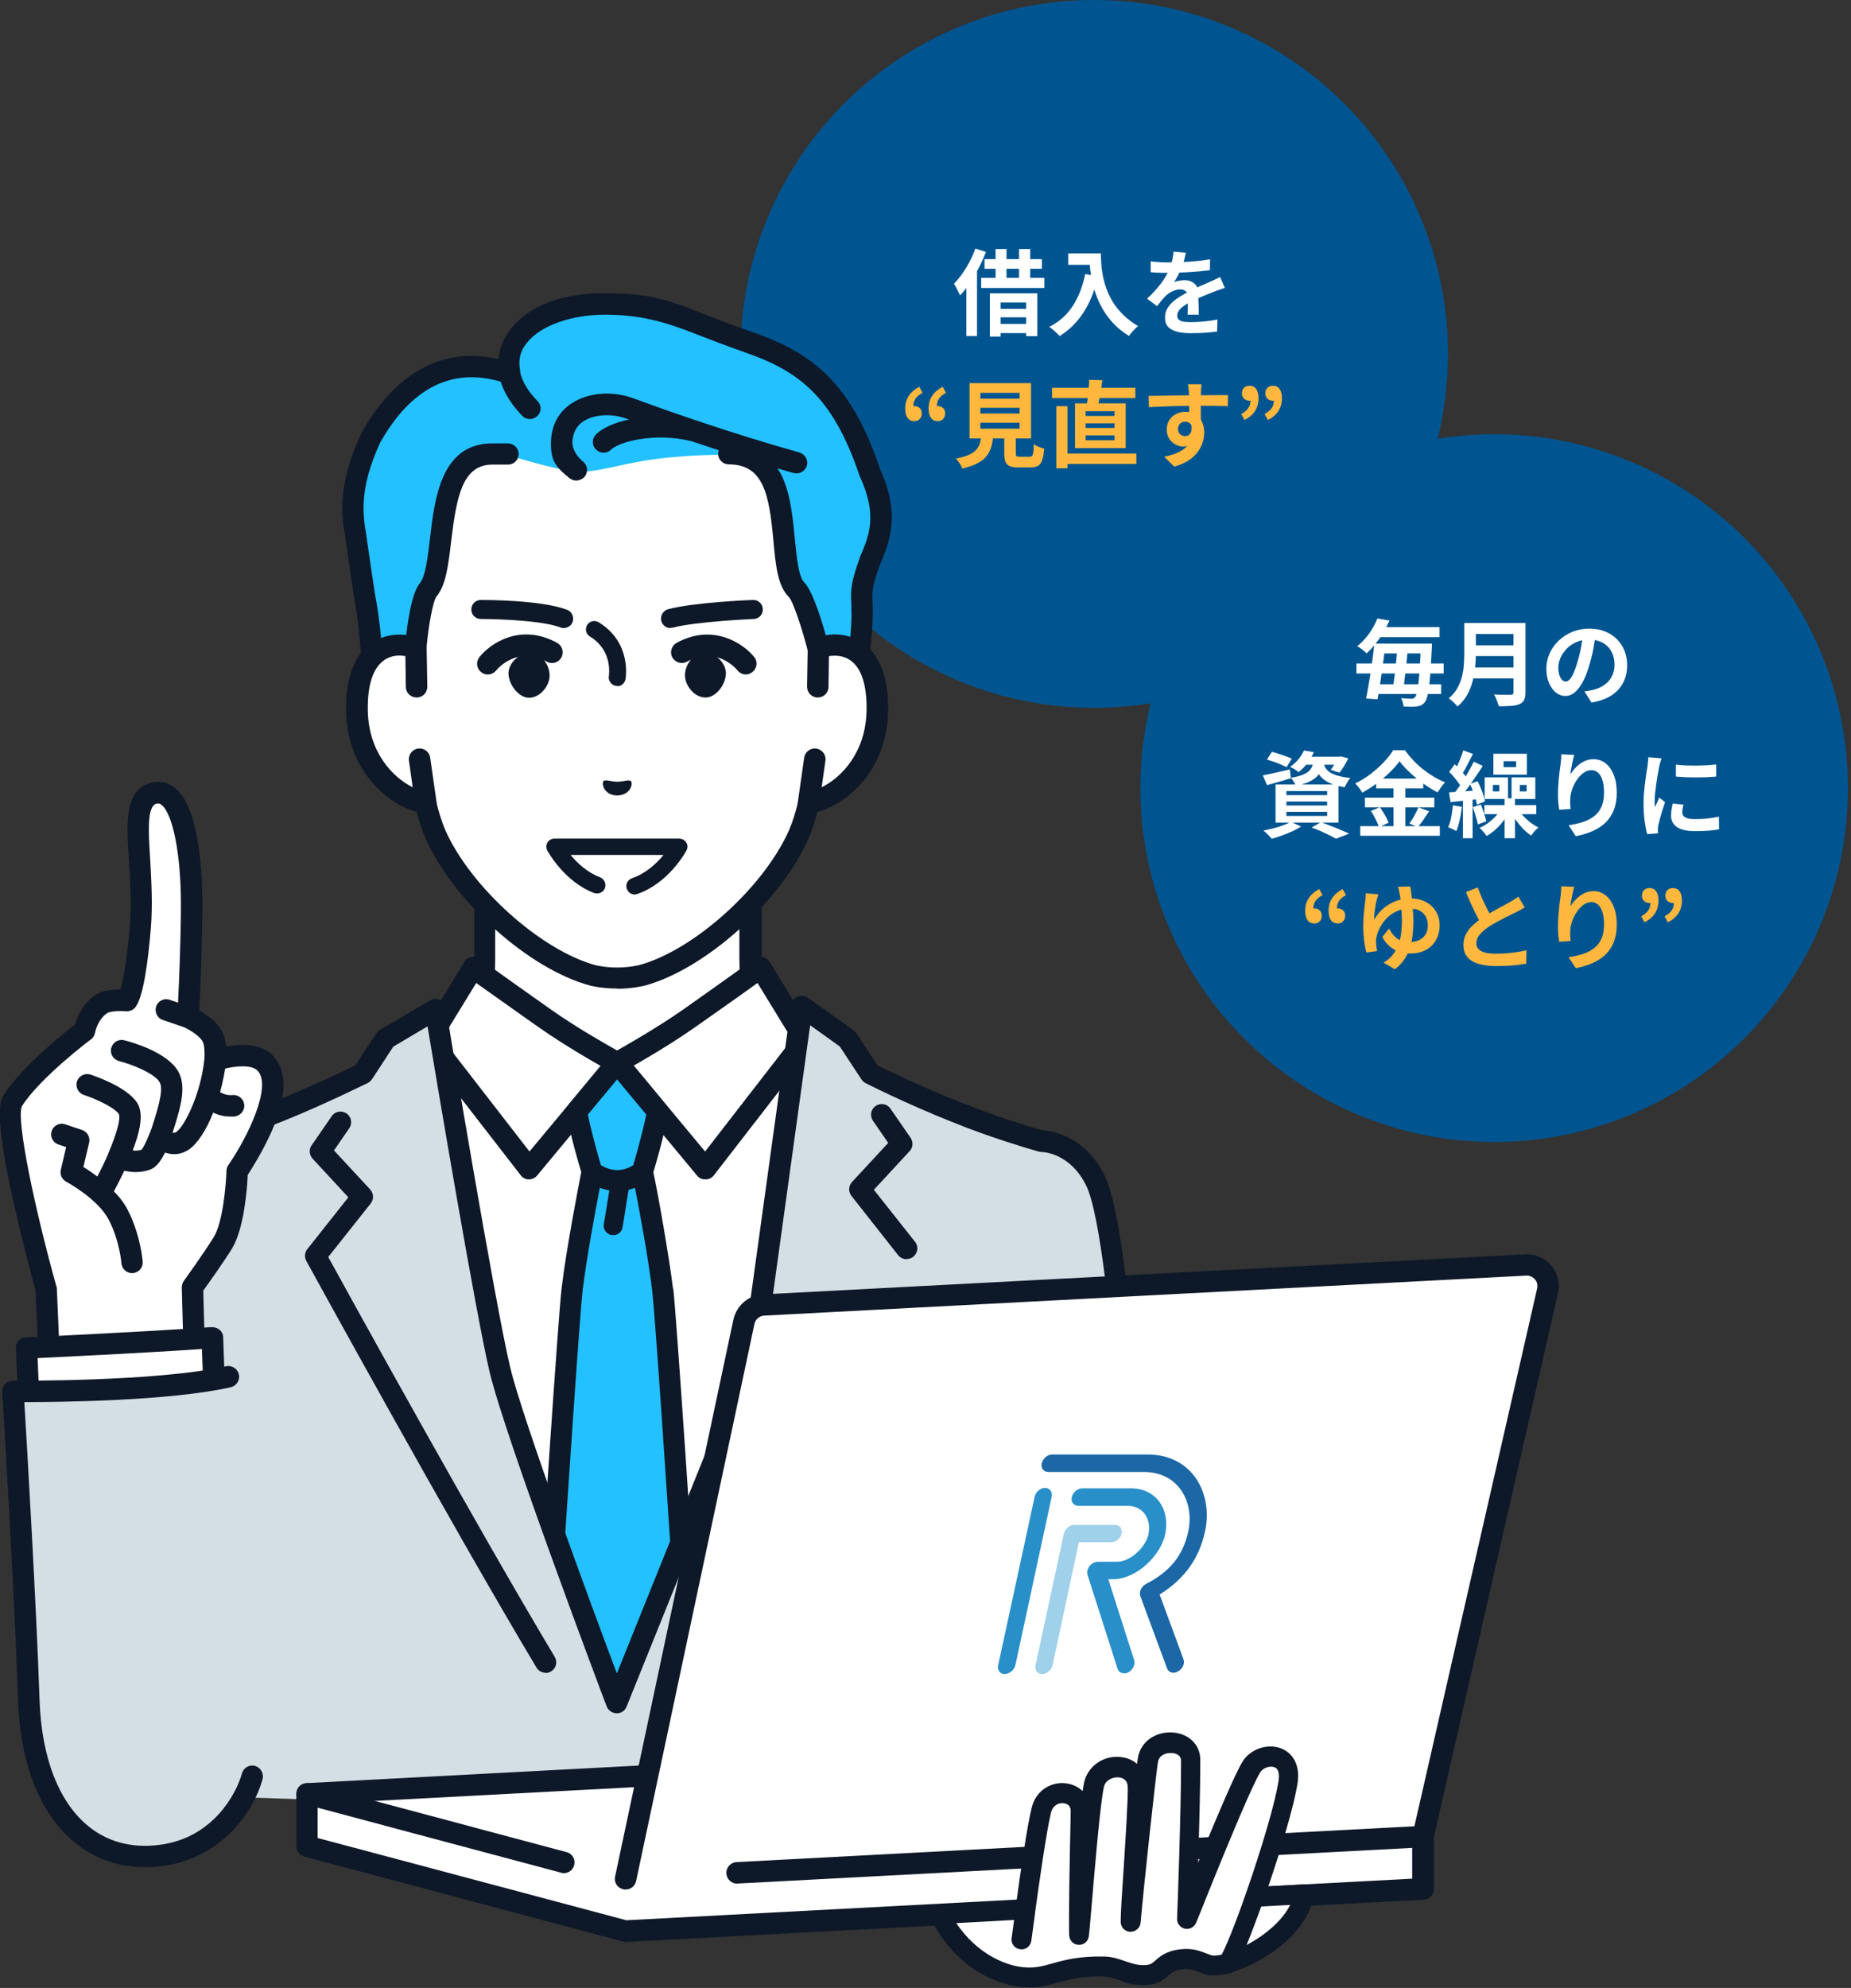 <svg width="435" height="467" viewBox="0 0 435 467" fill="none" xmlns="http://www.w3.org/2000/svg">
<rect x="0" y="0" width="435" height="467" fill="#333333" stroke="none"/>
<circle cx="351.141" cy="185.141" r="83.141" fill="#005591"/>
<path d="M324.094 151.196H334.764V153.506H324.094V151.196ZM322.554 160.744H338.68V163.032H322.554V160.744ZM318.77 155.86H339.274V158.214H318.77V155.86ZM323.258 147.324H338.306V149.678H323.258V147.324ZM333.906 151.196H336.524C336.524 151.196 336.517 151.269 336.502 151.416C336.502 151.563 336.502 151.731 336.502 151.922C336.502 152.098 336.495 152.237 336.48 152.34C336.377 154.496 336.275 156.322 336.172 157.818C336.069 159.299 335.952 160.517 335.82 161.47C335.703 162.423 335.563 163.171 335.402 163.714C335.241 164.257 335.065 164.653 334.874 164.902C334.61 165.254 334.324 165.503 334.016 165.65C333.708 165.797 333.356 165.899 332.96 165.958C332.593 166.002 332.139 166.024 331.596 166.024C331.053 166.024 330.474 166.009 329.858 165.98C329.843 165.701 329.777 165.371 329.66 164.99C329.557 164.623 329.425 164.301 329.264 164.022C329.792 164.066 330.269 164.095 330.694 164.11C331.134 164.139 331.471 164.154 331.706 164.154C331.911 164.154 332.073 164.125 332.19 164.066C332.322 164.007 332.447 163.905 332.564 163.758C332.711 163.597 332.85 163.259 332.982 162.746C333.114 162.218 333.231 161.485 333.334 160.546C333.451 159.607 333.554 158.412 333.642 156.96C333.745 155.508 333.833 153.763 333.906 151.724V151.196ZM322.972 151.196H325.634C325.502 152.267 325.355 153.396 325.194 154.584C325.047 155.757 324.886 156.931 324.71 158.104C324.549 159.277 324.38 160.392 324.204 161.448C324.043 162.504 323.881 163.45 323.72 164.286L321.036 164.088C321.212 163.252 321.388 162.313 321.564 161.272C321.755 160.216 321.938 159.109 322.114 157.95C322.29 156.791 322.451 155.64 322.598 154.496C322.759 153.337 322.884 152.237 322.972 151.196ZM328.384 152.34H330.848C330.789 153.147 330.716 153.99 330.628 154.87C330.54 155.75 330.445 156.623 330.342 157.488C330.254 158.339 330.159 159.16 330.056 159.952C329.953 160.729 329.858 161.426 329.77 162.042H327.284C327.387 161.411 327.489 160.7 327.592 159.908C327.709 159.116 327.812 158.287 327.9 157.422C328.003 156.557 328.091 155.691 328.164 154.826C328.252 153.946 328.325 153.117 328.384 152.34ZM323.698 145.3L326.536 145.784C326.125 146.693 325.656 147.595 325.128 148.49C324.615 149.385 324.028 150.25 323.368 151.086C322.723 151.922 321.989 152.721 321.168 153.484C320.992 153.293 320.772 153.095 320.508 152.89C320.259 152.67 319.995 152.465 319.716 152.274C319.437 152.069 319.181 151.915 318.946 151.812C319.738 151.181 320.435 150.499 321.036 149.766C321.652 149.018 322.18 148.263 322.62 147.5C323.06 146.737 323.419 146.004 323.698 145.3ZM345.94 146.356H356.918V148.93H345.94V146.356ZM345.962 151.614H357.028V154.122H345.962V151.614ZM345.83 156.806H356.874V159.38H345.83V156.806ZM344.114 146.356H346.842V153.638C346.842 154.591 346.783 155.618 346.666 156.718C346.563 157.818 346.365 158.933 346.072 160.062C345.779 161.191 345.346 162.262 344.774 163.274C344.202 164.286 343.447 165.188 342.508 165.98C342.376 165.789 342.185 165.569 341.936 165.32C341.701 165.071 341.445 164.829 341.166 164.594C340.902 164.359 340.667 164.183 340.462 164.066C341.298 163.362 341.958 162.585 342.442 161.734C342.941 160.869 343.307 159.974 343.542 159.05C343.791 158.126 343.945 157.202 344.004 156.278C344.077 155.354 344.114 154.467 344.114 153.616V146.356ZM355.686 146.356H358.502V162.614C358.502 163.406 358.392 164.015 358.172 164.44C357.967 164.865 357.607 165.188 357.094 165.408C356.566 165.643 355.906 165.782 355.114 165.826C354.322 165.885 353.354 165.914 352.21 165.914C352.151 165.65 352.063 165.349 351.946 165.012C351.829 164.675 351.697 164.337 351.55 164C351.403 163.663 351.257 163.377 351.11 163.142C351.623 163.171 352.144 163.193 352.672 163.208C353.215 163.208 353.691 163.208 354.102 163.208C354.527 163.208 354.828 163.208 355.004 163.208C355.253 163.208 355.429 163.164 355.532 163.076C355.635 162.973 355.686 162.805 355.686 162.57V146.356ZM375.002 148.93C374.855 150.045 374.665 151.233 374.43 152.494C374.195 153.755 373.88 155.031 373.484 156.322C373.059 157.803 372.56 159.079 371.988 160.15C371.416 161.221 370.785 162.049 370.096 162.636C369.421 163.208 368.681 163.494 367.874 163.494C367.067 163.494 366.319 163.223 365.63 162.68C364.955 162.123 364.413 161.36 364.002 160.392C363.606 159.424 363.408 158.324 363.408 157.092C363.408 155.816 363.665 154.613 364.178 153.484C364.691 152.355 365.403 151.357 366.312 150.492C367.236 149.612 368.307 148.923 369.524 148.424C370.756 147.925 372.083 147.676 373.506 147.676C374.87 147.676 376.095 147.896 377.18 148.336C378.28 148.776 379.219 149.385 379.996 150.162C380.773 150.939 381.367 151.849 381.778 152.89C382.189 153.931 382.394 155.053 382.394 156.256C382.394 157.796 382.079 159.175 381.448 160.392C380.817 161.609 379.879 162.614 378.632 163.406C377.4 164.198 375.86 164.741 374.012 165.034L372.362 162.416C372.787 162.372 373.161 162.321 373.484 162.262C373.807 162.203 374.115 162.137 374.408 162.064C375.112 161.888 375.765 161.639 376.366 161.316C376.982 160.979 377.517 160.568 377.972 160.084C378.427 159.585 378.779 159.006 379.028 158.346C379.292 157.686 379.424 156.96 379.424 156.168C379.424 155.303 379.292 154.511 379.028 153.792C378.764 153.073 378.375 152.45 377.862 151.922C377.349 151.379 376.725 150.969 375.992 150.69C375.259 150.397 374.415 150.25 373.462 150.25C372.289 150.25 371.255 150.463 370.36 150.888C369.465 151.299 368.71 151.834 368.094 152.494C367.478 153.154 367.009 153.865 366.686 154.628C366.378 155.391 366.224 156.117 366.224 156.806C366.224 157.539 366.312 158.155 366.488 158.654C366.664 159.138 366.877 159.505 367.126 159.754C367.39 159.989 367.669 160.106 367.962 160.106C368.27 160.106 368.571 159.952 368.864 159.644C369.172 159.321 369.473 158.837 369.766 158.192C370.059 157.547 370.353 156.733 370.646 155.75C370.983 154.694 371.269 153.565 371.504 152.362C371.739 151.159 371.907 149.986 372.01 148.842L375.002 148.93ZM297.738 178.434L298.904 176.63C299.403 176.747 299.938 176.901 300.51 177.092C301.082 177.268 301.639 177.459 302.182 177.664C302.739 177.855 303.201 178.038 303.568 178.214L302.38 180.216C302.028 180.04 301.588 179.842 301.06 179.622C300.532 179.387 299.975 179.167 299.388 178.962C298.801 178.757 298.251 178.581 297.738 178.434ZM296.77 182.152C297.577 182.005 298.545 181.8 299.674 181.536C300.818 181.272 301.969 181.008 303.128 180.744L303.37 182.812C302.417 183.12 301.449 183.413 300.466 183.692C299.498 183.956 298.596 184.205 297.76 184.44L296.77 182.152ZM306.516 177.774H314.964V179.644H305.042L306.516 177.774ZM314.348 177.774H314.722L315.118 177.686L316.856 178.148C316.577 178.735 316.247 179.336 315.866 179.952C315.499 180.568 315.14 181.081 314.788 181.492L312.72 180.854C313.013 180.502 313.314 180.069 313.622 179.556C313.93 179.028 314.172 178.537 314.348 178.082V177.774ZM308.782 178.566H311.136C311.033 179.343 310.857 180.055 310.608 180.7C310.359 181.331 309.992 181.895 309.508 182.394C309.039 182.878 308.401 183.303 307.594 183.67C306.802 184.037 305.783 184.345 304.536 184.594C304.433 184.315 304.265 183.993 304.03 183.626C303.795 183.245 303.568 182.944 303.348 182.724C304.404 182.548 305.269 182.335 305.944 182.086C306.619 181.837 307.139 181.551 307.506 181.228C307.887 180.891 308.173 180.502 308.364 180.062C308.555 179.622 308.694 179.123 308.782 178.566ZM311.004 179.116C311.092 179.527 311.239 179.923 311.444 180.304C311.664 180.685 311.994 181.037 312.434 181.36C312.874 181.668 313.49 181.947 314.282 182.196C315.074 182.431 316.093 182.621 317.34 182.768C317.091 183.032 316.841 183.377 316.592 183.802C316.343 184.227 316.152 184.609 316.02 184.946C314.656 184.726 313.534 184.418 312.654 184.022C311.789 183.626 311.107 183.179 310.608 182.68C310.124 182.181 309.75 181.646 309.486 181.074C309.237 180.487 309.039 179.908 308.892 179.336L311.004 179.116ZM306.45 176.3L308.782 176.696C308.357 177.561 307.858 178.397 307.286 179.204C306.714 179.996 306.01 180.729 305.174 181.404C304.939 181.169 304.624 180.935 304.228 180.7C303.847 180.465 303.495 180.282 303.172 180.15C303.979 179.593 304.653 178.977 305.196 178.302C305.739 177.613 306.157 176.945 306.45 176.3ZM302.314 188.29V189.214H311.884V188.29H302.314ZM302.314 190.71V191.678H311.884V190.71H302.314ZM302.314 185.848V186.794H311.884V185.848H302.314ZM299.762 184.286H314.546V193.24H299.762V184.286ZM308.232 194.406L310.432 193.152C311.224 193.431 312.023 193.731 312.83 194.054C313.651 194.362 314.429 194.677 315.162 195C315.91 195.308 316.541 195.587 317.054 195.836L313.974 197.024C313.563 196.789 313.05 196.518 312.434 196.21C311.818 195.902 311.151 195.587 310.432 195.264C309.728 194.956 308.995 194.67 308.232 194.406ZM303.37 193.064L305.768 194.164C305.181 194.545 304.492 194.919 303.7 195.286C302.908 195.653 302.094 195.983 301.258 196.276C300.422 196.584 299.63 196.841 298.882 197.046C298.721 196.87 298.523 196.657 298.288 196.408C298.068 196.173 297.833 195.931 297.584 195.682C297.335 195.447 297.115 195.257 296.924 195.11C297.701 194.963 298.486 194.787 299.278 194.582C300.085 194.377 300.84 194.142 301.544 193.878C302.263 193.614 302.871 193.343 303.37 193.064ZM328.912 178.83C328.311 179.666 327.548 180.531 326.624 181.426C325.715 182.321 324.703 183.179 323.588 184C322.488 184.821 321.337 185.555 320.134 186.2C320.017 185.98 319.863 185.738 319.672 185.474C319.496 185.21 319.298 184.953 319.078 184.704C318.873 184.455 318.675 184.235 318.484 184.044C319.745 183.443 320.955 182.702 322.114 181.822C323.273 180.927 324.307 179.996 325.216 179.028C326.14 178.06 326.873 177.129 327.416 176.234H330.166C330.767 177.07 331.427 177.869 332.146 178.632C332.865 179.395 333.635 180.099 334.456 180.744C335.277 181.389 336.121 181.969 336.986 182.482C337.851 182.995 338.724 183.428 339.604 183.78C339.267 184.117 338.951 184.499 338.658 184.924C338.365 185.349 338.093 185.76 337.844 186.156C337.008 185.716 336.157 185.21 335.292 184.638C334.441 184.066 333.62 183.457 332.828 182.812C332.036 182.152 331.303 181.485 330.628 180.81C329.953 180.135 329.381 179.475 328.912 178.83ZM323.412 182.9H334.478V185.21H323.412V182.9ZM320.772 187.388H337.074V189.676H320.772V187.388ZM319.672 194.076H338.372V196.342H319.672V194.076ZM327.482 183.824H330.276V195.22H327.482V183.824ZM322.158 190.512L324.27 189.632C324.549 189.999 324.82 190.402 325.084 190.842C325.363 191.282 325.612 191.715 325.832 192.14C326.052 192.565 326.213 192.947 326.316 193.284L324.05 194.296C323.962 193.959 323.815 193.57 323.61 193.13C323.405 192.675 323.177 192.221 322.928 191.766C322.679 191.311 322.422 190.893 322.158 190.512ZM333.334 189.654L335.864 190.578C335.424 191.253 334.969 191.927 334.5 192.602C334.031 193.262 333.598 193.827 333.202 194.296L331.222 193.46C331.471 193.108 331.728 192.719 331.992 192.294C332.256 191.854 332.505 191.407 332.74 190.952C332.975 190.483 333.173 190.05 333.334 189.654ZM353.354 178.83V180.216H356.302V178.83H353.354ZM350.956 177.07H358.832V181.976H350.956V177.07ZM350.846 184.396V185.914H352.342V184.396H350.846ZM348.91 182.614H354.388V187.696H348.91V182.614ZM357.16 184.396V185.914H358.766V184.396H357.16ZM355.224 182.614H360.812V187.696H355.224V182.614ZM353.596 187.542H356.038V196.914H353.596V187.542ZM356.764 190.116C357.101 190.659 357.527 191.201 358.04 191.744C358.553 192.287 359.111 192.793 359.712 193.262C360.328 193.717 360.944 194.091 361.56 194.384C361.281 194.604 360.973 194.897 360.636 195.264C360.313 195.645 360.049 195.99 359.844 196.298C359.243 195.902 358.641 195.411 358.04 194.824C357.453 194.223 356.903 193.57 356.39 192.866C355.877 192.162 355.437 191.458 355.07 190.754L356.764 190.116ZM348.844 189.126H361.032V191.26H348.844V189.126ZM352.804 189.984L354.652 190.622C354.285 191.399 353.823 192.162 353.266 192.91C352.709 193.643 352.093 194.311 351.418 194.912C350.758 195.499 350.069 195.99 349.35 196.386C349.174 196.107 348.925 195.777 348.602 195.396C348.279 195.015 347.979 194.707 347.7 194.472C348.404 194.179 349.079 193.797 349.724 193.328C350.369 192.859 350.956 192.338 351.484 191.766C352.027 191.179 352.467 190.585 352.804 189.984ZM343.894 176.278L346.16 177.114C345.867 177.671 345.566 178.251 345.258 178.852C344.95 179.453 344.649 180.033 344.356 180.59C344.063 181.133 343.777 181.609 343.498 182.02L341.76 181.272C342.009 180.832 342.266 180.326 342.53 179.754C342.809 179.167 343.065 178.573 343.3 177.972C343.549 177.356 343.747 176.791 343.894 176.278ZM346.358 178.94L348.47 179.93C347.942 180.766 347.363 181.639 346.732 182.548C346.116 183.457 345.5 184.33 344.884 185.166C344.268 186.002 343.681 186.728 343.124 187.344L341.628 186.486C342.039 186.002 342.457 185.452 342.882 184.836C343.322 184.205 343.747 183.553 344.158 182.878C344.583 182.189 344.979 181.507 345.346 180.832C345.727 180.157 346.065 179.527 346.358 178.94ZM340.572 181.338L341.87 179.534C342.237 179.871 342.618 180.253 343.014 180.678C343.41 181.089 343.769 181.499 344.092 181.91C344.429 182.306 344.679 182.673 344.84 183.01L343.454 185.056C343.293 184.704 343.051 184.308 342.728 183.868C342.42 183.428 342.075 182.988 341.694 182.548C341.313 182.093 340.939 181.69 340.572 181.338ZM345.456 184.176L347.238 183.516C347.502 184.015 347.751 184.55 347.986 185.122C348.235 185.694 348.448 186.251 348.624 186.794C348.8 187.337 348.917 187.821 348.976 188.246L347.084 189.038C347.025 188.598 346.908 188.099 346.732 187.542C346.571 186.985 346.38 186.413 346.16 185.826C345.94 185.239 345.705 184.689 345.456 184.176ZM340.528 186.134C341.467 186.075 342.596 186.002 343.916 185.914C345.236 185.811 346.585 185.709 347.964 185.606L348.008 187.652C346.761 187.799 345.515 187.938 344.268 188.07C343.036 188.202 341.914 188.319 340.902 188.422L340.528 186.134ZM346.116 189.61L348.008 188.994C348.272 189.625 348.521 190.314 348.756 191.062C349.005 191.795 349.181 192.426 349.284 192.954L347.304 193.658C347.201 193.101 347.033 192.448 346.798 191.7C346.578 190.937 346.351 190.241 346.116 189.61ZM341.43 189.17L343.564 189.544C343.447 190.585 343.271 191.619 343.036 192.646C342.816 193.673 342.552 194.538 342.244 195.242C342.097 195.139 341.907 195.029 341.672 194.912C341.437 194.795 341.195 194.685 340.946 194.582C340.697 194.465 340.491 194.377 340.33 194.318C340.638 193.658 340.88 192.866 341.056 191.942C341.232 191.018 341.357 190.094 341.43 189.17ZM343.806 187.08H346.072V196.914H343.806V187.08ZM369.942 177.334C369.869 177.598 369.788 177.928 369.7 178.324C369.612 178.72 369.524 179.138 369.436 179.578C369.348 180.003 369.267 180.421 369.194 180.832C369.135 181.243 369.091 181.602 369.062 181.91C369.326 181.47 369.641 181.045 370.008 180.634C370.375 180.209 370.785 179.827 371.24 179.49C371.709 179.138 372.215 178.859 372.758 178.654C373.315 178.449 373.902 178.346 374.518 178.346C375.545 178.346 376.469 178.661 377.29 179.292C378.111 179.923 378.757 180.825 379.226 181.998C379.71 183.171 379.952 184.565 379.952 186.178C379.952 187.733 379.725 189.097 379.27 190.27C378.815 191.429 378.163 192.419 377.312 193.24C376.461 194.061 375.442 194.729 374.254 195.242C373.081 195.77 371.768 196.166 370.316 196.43L368.644 193.878C369.861 193.687 370.976 193.431 371.988 193.108C373.015 192.771 373.895 192.316 374.628 191.744C375.376 191.172 375.948 190.439 376.344 189.544C376.755 188.635 376.96 187.52 376.96 186.2C376.96 185.071 376.843 184.117 376.608 183.34C376.373 182.548 376.029 181.947 375.574 181.536C375.134 181.125 374.606 180.92 373.99 180.92C373.345 180.92 372.729 181.133 372.142 181.558C371.555 181.983 371.027 182.541 370.558 183.23C370.103 183.905 369.737 184.638 369.458 185.43C369.194 186.222 369.047 186.985 369.018 187.718C369.003 188.026 368.996 188.363 368.996 188.73C369.011 189.097 369.055 189.537 369.128 190.05L366.422 190.226C366.363 189.801 366.297 189.273 366.224 188.642C366.165 187.997 366.136 187.3 366.136 186.552C366.136 186.039 366.151 185.489 366.18 184.902C366.224 184.315 366.268 183.721 366.312 183.12C366.371 182.504 366.437 181.888 366.51 181.272C366.598 180.656 366.679 180.069 366.752 179.512C366.811 179.087 366.855 178.669 366.884 178.258C366.913 177.847 366.928 177.495 366.928 177.202L369.942 177.334ZM393.856 179.622C394.531 179.71 395.286 179.776 396.122 179.82C396.973 179.849 397.831 179.864 398.696 179.864C399.576 179.849 400.419 179.82 401.226 179.776C402.033 179.717 402.729 179.659 403.316 179.6V182.438C402.641 182.497 401.901 182.548 401.094 182.592C400.287 182.621 399.459 182.636 398.608 182.636C397.757 182.636 396.921 182.621 396.1 182.592C395.293 182.548 394.545 182.497 393.856 182.438V179.622ZM395.616 189.016C395.528 189.383 395.462 189.713 395.418 190.006C395.374 190.285 395.352 190.571 395.352 190.864C395.352 191.099 395.411 191.319 395.528 191.524C395.645 191.715 395.821 191.883 396.056 192.03C396.305 192.162 396.621 192.265 397.002 192.338C397.398 192.397 397.875 192.426 398.432 192.426C399.415 192.426 400.339 192.382 401.204 192.294C402.069 192.191 402.986 192.045 403.954 191.854L403.998 194.824C403.294 194.956 402.48 195.059 401.556 195.132C400.647 195.205 399.569 195.242 398.322 195.242C396.43 195.242 395.022 194.927 394.098 194.296C393.174 193.651 392.712 192.763 392.712 191.634C392.712 191.209 392.741 190.769 392.8 190.314C392.873 189.845 392.969 189.331 393.086 188.774L395.616 189.016ZM390.468 178.148C390.409 178.295 390.343 178.5 390.27 178.764C390.197 179.028 390.123 179.285 390.05 179.534C389.991 179.783 389.947 179.974 389.918 180.106C389.874 180.414 389.801 180.817 389.698 181.316C389.61 181.8 389.515 182.35 389.412 182.966C389.324 183.567 389.236 184.183 389.148 184.814C389.06 185.445 388.987 186.053 388.928 186.64C388.884 187.227 388.862 187.74 388.862 188.18C388.862 188.385 388.862 188.62 388.862 188.884C388.877 189.148 388.906 189.39 388.95 189.61C389.053 189.361 389.163 189.111 389.28 188.862C389.397 188.613 389.515 188.363 389.632 188.114C389.749 187.85 389.852 187.601 389.94 187.366L391.304 188.444C391.099 189.045 390.886 189.691 390.666 190.38C390.461 191.069 390.27 191.722 390.094 192.338C389.933 192.939 389.808 193.438 389.72 193.834C389.691 193.995 389.661 194.179 389.632 194.384C389.617 194.589 389.61 194.751 389.61 194.868C389.61 194.985 389.61 195.125 389.61 195.286C389.625 195.462 389.639 195.623 389.654 195.77L387.102 195.946C386.882 195.183 386.684 194.171 386.508 192.91C386.332 191.634 386.244 190.248 386.244 188.752C386.244 187.931 386.281 187.095 386.354 186.244C386.427 185.393 386.515 184.579 386.618 183.802C386.721 183.01 386.816 182.291 386.904 181.646C387.007 181.001 387.095 180.465 387.168 180.04C387.197 179.732 387.234 179.387 387.278 179.006C387.337 178.61 387.373 178.236 387.388 177.884L390.468 178.148Z" fill="white"/>
<path d="M308.887 216.936C308.198 216.936 307.663 216.679 307.281 216.166C306.915 215.638 306.731 214.897 306.731 213.944C306.731 212.815 307.01 211.832 307.567 210.996C308.125 210.145 308.953 209.434 310.053 208.862L310.801 210.292C310.083 210.673 309.54 211.113 309.173 211.612C308.821 212.111 308.645 212.727 308.645 213.46L308.799 215.484L307.633 213.922C307.824 213.761 308.022 213.636 308.227 213.548C308.433 213.445 308.653 213.394 308.887 213.394C309.371 213.394 309.782 213.548 310.119 213.856C310.457 214.149 310.625 214.56 310.625 215.088C310.625 215.645 310.464 216.093 310.141 216.43C309.819 216.767 309.401 216.936 308.887 216.936ZM314.387 216.936C313.698 216.936 313.163 216.679 312.781 216.166C312.415 215.638 312.231 214.897 312.231 213.944C312.231 212.815 312.51 211.832 313.067 210.996C313.625 210.145 314.453 209.434 315.553 208.862L316.301 210.292C315.583 210.673 315.047 211.113 314.695 211.612C314.343 212.111 314.167 212.727 314.167 213.46L314.299 215.484L313.133 213.922C313.324 213.761 313.522 213.636 313.727 213.548C313.933 213.445 314.153 213.394 314.387 213.394C314.871 213.394 315.282 213.548 315.619 213.856C315.957 214.149 316.125 214.56 316.125 215.088C316.125 215.645 315.964 216.093 315.641 216.43C315.319 216.767 314.901 216.936 314.387 216.936ZM323.94 210.094C323.867 210.329 323.793 210.563 323.72 210.798C323.647 211.018 323.588 211.223 323.544 211.414C323.485 211.693 323.412 212.023 323.324 212.404C323.251 212.785 323.185 213.189 323.126 213.614C323.067 214.039 323.016 214.465 322.972 214.89C322.943 215.301 322.935 215.689 322.95 216.056C323.405 215.249 323.94 214.538 324.556 213.922C325.187 213.291 325.869 212.771 326.602 212.36C327.335 211.935 328.105 211.612 328.912 211.392C329.733 211.172 330.577 211.062 331.442 211.062C332.85 211.062 334.067 211.341 335.094 211.898C336.121 212.441 336.913 213.189 337.47 214.142C338.042 215.081 338.328 216.151 338.328 217.354C338.328 218.601 338.057 219.73 337.514 220.742C336.986 221.754 336.194 222.553 335.138 223.14C334.097 223.712 332.791 223.998 331.222 223.998C330.371 223.998 329.528 223.851 328.692 223.558C327.871 223.25 327.13 222.803 326.47 222.216C325.81 221.629 325.275 220.925 324.864 220.104L326.448 218.124C326.771 218.755 327.145 219.312 327.57 219.796C327.995 220.265 328.494 220.639 329.066 220.918C329.653 221.182 330.342 221.314 331.134 221.314C332.087 221.314 332.894 221.153 333.554 220.83C334.214 220.507 334.713 220.053 335.05 219.466C335.387 218.879 335.556 218.19 335.556 217.398C335.556 216.665 335.409 216.005 335.116 215.418C334.823 214.831 334.361 214.355 333.73 213.988C333.114 213.621 332.3 213.438 331.288 213.438C330.115 213.438 329.073 213.658 328.164 214.098C327.255 214.538 326.47 215.103 325.81 215.792C325.165 216.481 324.644 217.215 324.248 217.992C323.867 218.769 323.61 219.503 323.478 220.192C323.434 220.397 323.405 220.581 323.39 220.742C323.375 220.903 323.375 221.079 323.39 221.27C323.39 221.387 323.397 221.578 323.412 221.842C323.441 222.106 323.471 222.385 323.5 222.678C323.544 222.957 323.588 223.206 323.632 223.426L321.124 223.756C320.904 222.979 320.721 222.04 320.574 220.94C320.442 219.825 320.376 218.725 320.376 217.64C320.376 217.053 320.391 216.445 320.42 215.814C320.464 215.183 320.515 214.575 320.574 213.988C320.647 213.401 320.706 212.866 320.75 212.382C320.809 211.883 320.86 211.473 320.904 211.15C320.933 210.915 320.948 210.681 320.948 210.446C320.963 210.211 320.963 210.013 320.948 209.852L323.94 210.094ZM331.42 208.246C331.523 208.774 331.625 209.478 331.728 210.358C331.845 211.238 331.941 212.221 332.014 213.306C332.102 214.377 332.146 215.477 332.146 216.606C332.146 217.618 332.087 218.637 331.97 219.664C331.853 220.691 331.64 221.695 331.332 222.678C331.024 223.646 330.584 224.555 330.012 225.406C329.44 226.257 328.699 227.019 327.79 227.694L325.15 226.132C326.045 225.619 326.771 224.995 327.328 224.262C327.9 223.529 328.34 222.737 328.648 221.886C328.956 221.035 329.169 220.155 329.286 219.246C329.403 218.337 329.462 217.449 329.462 216.584C329.462 215.733 329.433 214.89 329.374 214.054C329.33 213.203 329.271 212.419 329.198 211.7C329.125 210.967 329.029 210.351 328.912 209.852C328.853 209.588 328.795 209.309 328.736 209.016C328.677 208.723 328.611 208.488 328.538 208.312L331.42 208.246ZM358.326 213.174C358.003 213.379 357.659 213.577 357.292 213.768C356.94 213.959 356.559 214.157 356.148 214.362C355.811 214.538 355.393 214.743 354.894 214.978C354.41 215.213 353.882 215.477 353.31 215.77C352.753 216.049 352.188 216.349 351.616 216.672C351.044 216.98 350.509 217.295 350.01 217.618C349.101 218.219 348.36 218.843 347.788 219.488C347.231 220.133 346.952 220.845 346.952 221.622C346.952 222.399 347.333 223.001 348.096 223.426C348.859 223.837 350.003 224.042 351.528 224.042C352.291 224.042 353.097 224.013 353.948 223.954C354.813 223.881 355.664 223.785 356.5 223.668C357.336 223.536 358.077 223.389 358.722 223.228L358.678 226.396C358.062 226.499 357.387 226.594 356.654 226.682C355.935 226.77 355.151 226.836 354.3 226.88C353.464 226.924 352.569 226.946 351.616 226.946C350.516 226.946 349.497 226.858 348.558 226.682C347.634 226.521 346.82 226.249 346.116 225.868C345.427 225.487 344.884 224.973 344.488 224.328C344.107 223.683 343.916 222.891 343.916 221.952C343.916 221.013 344.121 220.163 344.532 219.4C344.943 218.637 345.5 217.933 346.204 217.288C346.923 216.643 347.707 216.034 348.558 215.462C349.086 215.11 349.643 214.773 350.23 214.45C350.817 214.113 351.389 213.79 351.946 213.482C352.518 213.174 353.046 212.895 353.53 212.646C354.029 212.382 354.439 212.155 354.762 211.964C355.187 211.715 355.561 211.487 355.884 211.282C356.207 211.077 356.515 210.857 356.808 210.622L358.326 213.174ZM347.26 208.466C347.627 209.434 348.008 210.365 348.404 211.26C348.815 212.155 349.218 212.991 349.614 213.768C350.025 214.545 350.399 215.242 350.736 215.858L348.25 217.332C347.854 216.657 347.443 215.902 347.018 215.066C346.593 214.23 346.167 213.35 345.742 212.426C345.317 211.487 344.906 210.541 344.51 209.588L347.26 208.466ZM369.942 208.334C369.869 208.598 369.788 208.928 369.7 209.324C369.612 209.72 369.524 210.138 369.436 210.578C369.348 211.003 369.267 211.421 369.194 211.832C369.135 212.243 369.091 212.602 369.062 212.91C369.326 212.47 369.641 212.045 370.008 211.634C370.375 211.209 370.785 210.827 371.24 210.49C371.709 210.138 372.215 209.859 372.758 209.654C373.315 209.449 373.902 209.346 374.518 209.346C375.545 209.346 376.469 209.661 377.29 210.292C378.111 210.923 378.757 211.825 379.226 212.998C379.71 214.171 379.952 215.565 379.952 217.178C379.952 218.733 379.725 220.097 379.27 221.27C378.815 222.429 378.163 223.419 377.312 224.24C376.461 225.061 375.442 225.729 374.254 226.242C373.081 226.77 371.768 227.166 370.316 227.43L368.644 224.878C369.861 224.687 370.976 224.431 371.988 224.108C373.015 223.771 373.895 223.316 374.628 222.744C375.376 222.172 375.948 221.439 376.344 220.544C376.755 219.635 376.96 218.52 376.96 217.2C376.96 216.071 376.843 215.117 376.608 214.34C376.373 213.548 376.029 212.947 375.574 212.536C375.134 212.125 374.606 211.92 373.99 211.92C373.345 211.92 372.729 212.133 372.142 212.558C371.555 212.983 371.027 213.541 370.558 214.23C370.103 214.905 369.737 215.638 369.458 216.43C369.194 217.222 369.047 217.985 369.018 218.718C369.003 219.026 368.996 219.363 368.996 219.73C369.011 220.097 369.055 220.537 369.128 221.05L366.422 221.226C366.363 220.801 366.297 220.273 366.224 219.642C366.165 218.997 366.136 218.3 366.136 217.552C366.136 217.039 366.151 216.489 366.18 215.902C366.224 215.315 366.268 214.721 366.312 214.12C366.371 213.504 366.437 212.888 366.51 212.272C366.598 211.656 366.679 211.069 366.752 210.512C366.811 210.087 366.855 209.669 366.884 209.258C366.913 208.847 366.928 208.495 366.928 208.202L369.942 208.334ZM386.464 216.672L385.716 215.264C386.435 214.868 386.97 214.421 387.322 213.922C387.689 213.423 387.872 212.807 387.872 212.074L387.696 210.072L388.884 211.634C388.708 211.781 388.51 211.905 388.29 212.008C388.085 212.096 387.865 212.14 387.63 212.14C387.161 212.14 386.75 211.986 386.398 211.678C386.046 211.37 385.87 210.959 385.87 210.446C385.87 209.874 386.031 209.427 386.354 209.104C386.691 208.781 387.117 208.62 387.63 208.62C388.334 208.62 388.862 208.877 389.214 209.39C389.581 209.903 389.764 210.629 389.764 211.568C389.764 212.697 389.485 213.695 388.928 214.56C388.385 215.411 387.564 216.115 386.464 216.672ZM391.964 216.672L391.194 215.264C391.927 214.868 392.47 214.421 392.822 213.922C393.189 213.423 393.372 212.807 393.372 212.074L393.196 210.072L394.384 211.634C394.208 211.781 394.01 211.905 393.79 212.008C393.585 212.096 393.365 212.14 393.13 212.14C392.661 212.14 392.25 211.986 391.898 211.678C391.546 211.37 391.37 210.959 391.37 210.446C391.37 209.874 391.531 209.427 391.854 209.104C392.191 208.781 392.617 208.62 393.13 208.62C393.834 208.62 394.362 208.877 394.714 209.39C395.081 209.903 395.264 210.629 395.264 211.568C395.264 212.697 394.985 213.695 394.428 214.56C393.885 215.411 393.064 216.115 391.964 216.672Z" fill="#FFB83D"/>
<circle cx="257.141" cy="83.141" r="83.141" fill="#005591"/>
<path d="M231.37 60.874H244.856V63.14H231.37V60.874ZM230.578 65.274H245.428V67.65H230.578V65.274ZM233.966 58.498H236.54V66.572H233.966V58.498ZM239.488 58.498H242.106V66.572H239.488V58.498ZM232.624 68.904H243.778V78.958H241.138V71.06H235.154V79.068H232.624V68.904ZM233.856 72.556H242.414V74.536H233.856V72.556ZM233.856 76.098H242.414V78.254H233.856V76.098ZM229.214 58.388L231.7 59.18C231.231 60.412 230.673 61.659 230.028 62.92C229.383 64.167 228.686 65.355 227.938 66.484C227.19 67.599 226.413 68.574 225.606 69.41C225.533 69.19 225.408 68.911 225.232 68.574C225.071 68.222 224.895 67.87 224.704 67.518C224.513 67.166 224.345 66.88 224.198 66.66C224.858 65.985 225.496 65.208 226.112 64.328C226.743 63.448 227.322 62.502 227.85 61.49C228.393 60.478 228.847 59.444 229.214 58.388ZM227.102 64.482L229.61 61.974V61.996V78.936H227.102V64.482ZM251.038 59.532H257.286V62.216H251.038V59.532ZM255.988 59.532H258.716C258.716 60.236 258.745 61.035 258.804 61.93C258.863 62.81 258.987 63.756 259.178 64.768C259.369 65.765 259.655 66.792 260.036 67.848C260.417 68.904 260.923 69.953 261.554 70.994C262.199 72.021 263.006 73.011 263.974 73.964C264.942 74.917 266.101 75.797 267.45 76.604C267.259 76.751 267.025 76.963 266.746 77.242C266.467 77.521 266.196 77.807 265.932 78.1C265.683 78.408 265.477 78.679 265.316 78.914C263.937 78.063 262.742 77.11 261.73 76.054C260.718 74.983 259.867 73.854 259.178 72.666C258.489 71.463 257.931 70.253 257.506 69.036C257.081 67.804 256.758 66.609 256.538 65.45C256.318 64.277 256.171 63.184 256.098 62.172C256.025 61.16 255.988 60.28 255.988 59.532ZM255.042 64.372L258.056 64.922C257.557 67.093 256.89 69.065 256.054 70.84C255.218 72.615 254.213 74.177 253.04 75.526C251.881 76.875 250.539 78.012 249.014 78.936C248.853 78.745 248.625 78.511 248.332 78.232C248.039 77.968 247.731 77.697 247.408 77.418C247.1 77.154 246.829 76.941 246.594 76.78C248.897 75.621 250.73 73.993 252.094 71.896C253.458 69.784 254.441 67.276 255.042 64.372ZM278.692 59.356C278.619 59.752 278.501 60.265 278.34 60.896C278.179 61.527 277.944 62.238 277.636 63.03C277.401 63.573 277.13 64.137 276.822 64.724C276.529 65.296 276.228 65.809 275.92 66.264C276.111 66.176 276.353 66.103 276.646 66.044C276.939 65.971 277.24 65.919 277.548 65.89C277.871 65.846 278.157 65.824 278.406 65.824C279.33 65.824 280.093 66.088 280.694 66.616C281.31 67.144 281.618 67.929 281.618 68.97C281.618 69.263 281.618 69.623 281.618 70.048C281.633 70.473 281.647 70.921 281.662 71.39C281.677 71.845 281.691 72.292 281.706 72.732C281.721 73.172 281.728 73.568 281.728 73.92H279.088C279.117 73.671 279.132 73.377 279.132 73.04C279.147 72.688 279.154 72.321 279.154 71.94C279.169 71.559 279.176 71.192 279.176 70.84C279.191 70.473 279.198 70.143 279.198 69.85C279.198 69.146 279.007 68.662 278.626 68.398C278.259 68.119 277.849 67.98 277.394 67.98C276.778 67.98 276.155 68.134 275.524 68.442C274.908 68.735 274.387 69.087 273.962 69.498C273.639 69.821 273.309 70.18 272.972 70.576C272.649 70.972 272.297 71.419 271.916 71.918L269.562 70.158C270.515 69.278 271.337 68.427 272.026 67.606C272.73 66.785 273.324 65.971 273.808 65.164C274.292 64.357 274.688 63.551 274.996 62.744C275.216 62.157 275.392 61.549 275.524 60.918C275.671 60.273 275.759 59.671 275.788 59.114L278.692 59.356ZM270.42 61.38C270.977 61.468 271.623 61.534 272.356 61.578C273.089 61.622 273.735 61.644 274.292 61.644C275.26 61.644 276.316 61.622 277.46 61.578C278.619 61.534 279.792 61.461 280.98 61.358C282.168 61.241 283.297 61.094 284.368 60.918L284.346 63.47C283.569 63.573 282.725 63.668 281.816 63.756C280.921 63.829 280.005 63.895 279.066 63.954C278.142 63.998 277.255 64.035 276.404 64.064C275.553 64.079 274.798 64.086 274.138 64.086C273.845 64.086 273.478 64.086 273.038 64.086C272.613 64.071 272.173 64.057 271.718 64.042C271.263 64.013 270.831 63.983 270.42 63.954V61.38ZM287.844 67.628C287.609 67.701 287.331 67.797 287.008 67.914C286.7 68.017 286.385 68.127 286.062 68.244C285.754 68.347 285.475 68.449 285.226 68.552C284.522 68.831 283.686 69.168 282.718 69.564C281.765 69.96 280.767 70.422 279.726 70.95C279.066 71.302 278.509 71.647 278.054 71.984C277.599 72.321 277.255 72.666 277.02 73.018C276.785 73.355 276.668 73.729 276.668 74.14C276.668 74.448 276.734 74.705 276.866 74.91C276.998 75.101 277.196 75.255 277.46 75.372C277.724 75.489 278.054 75.57 278.45 75.614C278.846 75.658 279.315 75.68 279.858 75.68C280.797 75.68 281.831 75.629 282.96 75.526C284.089 75.409 285.138 75.255 286.106 75.064L286.018 77.902C285.549 77.961 284.955 78.019 284.236 78.078C283.517 78.151 282.769 78.203 281.992 78.232C281.229 78.261 280.496 78.276 279.792 78.276C278.648 78.276 277.621 78.166 276.712 77.946C275.803 77.726 275.084 77.352 274.556 76.824C274.043 76.281 273.786 75.541 273.786 74.602C273.786 73.839 273.955 73.15 274.292 72.534C274.644 71.918 275.106 71.361 275.678 70.862C276.25 70.363 276.873 69.916 277.548 69.52C278.237 69.109 278.912 68.735 279.572 68.398C280.247 68.046 280.855 67.745 281.398 67.496C281.941 67.247 282.447 67.027 282.916 66.836C283.4 66.631 283.862 66.425 284.302 66.22C284.727 66.029 285.138 65.846 285.534 65.67C285.93 65.479 286.333 65.281 286.744 65.076L287.844 67.628Z" fill="white"/>
<path d="M214.887 98.936C214.198 98.936 213.663 98.679 213.281 98.166C212.915 97.638 212.731 96.897 212.731 95.944C212.731 94.815 213.01 93.832 213.567 92.996C214.125 92.145 214.953 91.434 216.053 90.862L216.801 92.292C216.083 92.673 215.54 93.113 215.173 93.612C214.821 94.111 214.645 94.727 214.645 95.46L214.799 97.484L213.633 95.922C213.824 95.761 214.022 95.636 214.227 95.548C214.433 95.445 214.653 95.394 214.887 95.394C215.371 95.394 215.782 95.548 216.119 95.856C216.457 96.149 216.625 96.56 216.625 97.088C216.625 97.645 216.464 98.093 216.141 98.43C215.819 98.767 215.401 98.936 214.887 98.936ZM220.387 98.936C219.698 98.936 219.163 98.679 218.781 98.166C218.415 97.638 218.231 96.897 218.231 95.944C218.231 94.815 218.51 93.832 219.067 92.996C219.625 92.145 220.453 91.434 221.553 90.862L222.301 92.292C221.583 92.673 221.047 93.113 220.695 93.612C220.343 94.111 220.167 94.727 220.167 95.46L220.299 97.484L219.133 95.922C219.324 95.761 219.522 95.636 219.727 95.548C219.933 95.445 220.153 95.394 220.387 95.394C220.871 95.394 221.282 95.548 221.619 95.856C221.957 96.149 222.125 96.56 222.125 97.088C222.125 97.645 221.964 98.093 221.641 98.43C221.319 98.767 220.901 98.936 220.387 98.936ZM230.402 95.79V97.154H239.62V95.79H230.402ZM230.402 99.31V100.696H239.62V99.31H230.402ZM230.402 92.292V93.656H239.62V92.292H230.402ZM227.85 90.004H242.304V102.984H227.85V90.004ZM236.012 101.224H238.718V106.482C238.718 106.834 238.769 107.061 238.872 107.164C238.989 107.252 239.253 107.296 239.664 107.296C239.752 107.296 239.891 107.296 240.082 107.296C240.287 107.296 240.515 107.296 240.764 107.296C241.013 107.296 241.248 107.296 241.468 107.296C241.688 107.296 241.857 107.296 241.974 107.296C242.223 107.296 242.414 107.23 242.546 107.098C242.678 106.966 242.773 106.687 242.832 106.262C242.891 105.837 242.935 105.191 242.964 104.326C243.155 104.473 243.389 104.619 243.668 104.766C243.961 104.913 244.262 105.037 244.57 105.14C244.893 105.243 245.164 105.331 245.384 105.404C245.296 106.563 245.142 107.457 244.922 108.088C244.702 108.733 244.379 109.181 243.954 109.43C243.529 109.679 242.949 109.804 242.216 109.804C242.099 109.804 241.937 109.804 241.732 109.804C241.541 109.804 241.329 109.804 241.094 109.804C240.859 109.804 240.617 109.804 240.368 109.804C240.133 109.804 239.921 109.804 239.73 109.804C239.539 109.804 239.393 109.804 239.29 109.804C238.425 109.804 237.75 109.701 237.266 109.496C236.797 109.291 236.467 108.946 236.276 108.462C236.1 107.978 236.012 107.325 236.012 106.504V101.224ZM230.644 102.126H233.46C233.372 103.123 233.211 104.04 232.976 104.876C232.756 105.697 232.389 106.438 231.876 107.098C231.377 107.758 230.666 108.33 229.742 108.814C228.818 109.313 227.615 109.731 226.134 110.068C226.061 109.819 225.936 109.547 225.76 109.254C225.599 108.975 225.415 108.689 225.21 108.396C225.019 108.117 224.829 107.89 224.638 107.714C225.914 107.479 226.933 107.193 227.696 106.856C228.459 106.504 229.038 106.101 229.434 105.646C229.845 105.191 230.131 104.678 230.292 104.106C230.453 103.519 230.571 102.859 230.644 102.126ZM249.564 106.548H267.054V108.99H249.564V106.548ZM247.232 91.104H266.812V93.524H247.232V91.104ZM248.244 95.416H250.862V110.002H248.244V95.416ZM255.13 99.442V100.542H261.928V99.442H255.13ZM255.13 102.28V103.424H261.928V102.28H255.13ZM255.13 96.604V97.704H261.928V96.604H255.13ZM252.644 94.756H264.546V105.272H252.644V94.756ZM255.966 89.234L259.068 89.322C258.965 90.099 258.848 90.884 258.716 91.676C258.584 92.453 258.452 93.194 258.32 93.898C258.203 94.587 258.078 95.196 257.946 95.724L255.306 95.548C255.423 94.976 255.526 94.323 255.614 93.59C255.702 92.857 255.775 92.109 255.834 91.346C255.907 90.583 255.951 89.879 255.966 89.234ZM282.366 90.268C282.351 90.385 282.329 90.576 282.3 90.84C282.285 91.089 282.271 91.346 282.256 91.61C282.241 91.859 282.227 92.043 282.212 92.16C282.197 92.453 282.19 92.849 282.19 93.348C282.19 93.832 282.19 94.375 282.19 94.976C282.19 95.577 282.19 96.186 282.19 96.802C282.205 97.403 282.212 97.975 282.212 98.518C282.227 99.046 282.234 99.486 282.234 99.838L279.484 98.914C279.484 98.635 279.484 98.269 279.484 97.814C279.484 97.345 279.484 96.839 279.484 96.296C279.484 95.739 279.477 95.189 279.462 94.646C279.462 94.103 279.455 93.612 279.44 93.172C279.425 92.732 279.411 92.402 279.396 92.182C279.367 91.727 279.33 91.331 279.286 90.994C279.242 90.642 279.205 90.4 279.176 90.268H282.366ZM269.936 92.996C270.581 92.996 271.315 92.989 272.136 92.974C272.957 92.959 273.815 92.945 274.71 92.93C275.605 92.915 276.485 92.901 277.35 92.886C278.215 92.871 279.029 92.864 279.792 92.864C280.555 92.849 281.215 92.842 281.772 92.842C282.329 92.842 282.938 92.842 283.598 92.842C284.258 92.827 284.911 92.82 285.556 92.82C286.201 92.82 286.788 92.82 287.316 92.82C287.859 92.82 288.277 92.82 288.57 92.82L288.548 95.416C287.859 95.387 286.949 95.365 285.82 95.35C284.691 95.321 283.312 95.306 281.684 95.306C280.687 95.306 279.675 95.321 278.648 95.35C277.621 95.365 276.602 95.387 275.59 95.416C274.578 95.445 273.603 95.482 272.664 95.526C271.725 95.555 270.838 95.599 270.002 95.658L269.936 92.996ZM281.838 99.508C281.838 100.711 281.691 101.708 281.398 102.5C281.119 103.292 280.694 103.893 280.122 104.304C279.55 104.7 278.839 104.898 277.988 104.898C277.577 104.898 277.145 104.81 276.69 104.634C276.25 104.458 275.839 104.201 275.458 103.864C275.077 103.527 274.769 103.109 274.534 102.61C274.314 102.111 274.204 101.525 274.204 100.85C274.204 100.014 274.402 99.295 274.798 98.694C275.194 98.078 275.722 97.601 276.382 97.264C277.057 96.912 277.797 96.736 278.604 96.736C279.572 96.736 280.379 96.956 281.024 97.396C281.684 97.821 282.175 98.401 282.498 99.134C282.835 99.867 283.004 100.696 283.004 101.62C283.004 102.339 282.887 103.087 282.652 103.864C282.417 104.641 282.029 105.404 281.486 106.152C280.958 106.885 280.239 107.553 279.33 108.154C278.435 108.755 277.313 109.247 275.964 109.628L273.61 107.296C274.549 107.105 275.421 106.856 276.228 106.548C277.035 106.24 277.739 105.851 278.34 105.382C278.956 104.913 279.433 104.333 279.77 103.644C280.122 102.955 280.298 102.126 280.298 101.158C280.298 100.454 280.122 99.926 279.77 99.574C279.433 99.222 279.022 99.046 278.538 99.046C278.259 99.046 277.988 99.112 277.724 99.244C277.46 99.376 277.247 99.574 277.086 99.838C276.925 100.102 276.844 100.425 276.844 100.806C276.844 101.305 277.013 101.708 277.35 102.016C277.702 102.309 278.098 102.456 278.538 102.456C278.89 102.456 279.198 102.346 279.462 102.126C279.741 101.906 279.924 101.539 280.012 101.026C280.1 100.513 280.027 99.823 279.792 98.958L281.838 99.508ZM292.464 98.672L291.716 97.264C292.435 96.868 292.97 96.421 293.322 95.922C293.689 95.423 293.872 94.807 293.872 94.074L293.696 92.072L294.884 93.634C294.708 93.781 294.51 93.905 294.29 94.008C294.085 94.096 293.865 94.14 293.63 94.14C293.161 94.14 292.75 93.986 292.398 93.678C292.046 93.37 291.87 92.959 291.87 92.446C291.87 91.874 292.031 91.427 292.354 91.104C292.691 90.781 293.117 90.62 293.63 90.62C294.334 90.62 294.862 90.877 295.214 91.39C295.581 91.903 295.764 92.629 295.764 93.568C295.764 94.697 295.485 95.695 294.928 96.56C294.385 97.411 293.564 98.115 292.464 98.672ZM297.964 98.672L297.194 97.264C297.927 96.868 298.47 96.421 298.822 95.922C299.189 95.423 299.372 94.807 299.372 94.074L299.196 92.072L300.384 93.634C300.208 93.781 300.01 93.905 299.79 94.008C299.585 94.096 299.365 94.14 299.13 94.14C298.661 94.14 298.25 93.986 297.898 93.678C297.546 93.37 297.37 92.959 297.37 92.446C297.37 91.874 297.531 91.427 297.854 91.104C298.191 90.781 298.617 90.62 299.13 90.62C299.834 90.62 300.362 90.877 300.714 91.39C301.081 91.903 301.264 92.629 301.264 93.568C301.264 94.697 300.985 95.695 300.428 96.56C299.885 97.411 299.064 98.115 297.964 98.672Z" fill="#FFB83D"/>
<g clip-path="url(#clip0_117_838)">
<path d="M185.403 249.524C179.426 243.238 176.203 237.939 176.203 224.898V199.13L144.965 215.859L113.726 199.13V224.898C113.726 237.939 110.504 243.238 104.526 249.524C99.744 254.564 77.758 266.669 77.758 266.669L121.835 308.439H168.095L212.171 266.669C212.171 266.669 190.133 254.564 185.403 249.524Z" fill="white"/>
<path d="M168.147 310.933C167.471 310.933 166.795 310.673 166.328 310.154C165.392 309.166 165.392 307.556 166.432 306.621L208.014 267.188C201.62 263.604 187.586 255.447 183.636 251.239C177.087 244.329 173.76 238.354 173.76 224.898V203.338L146.264 218.093C145.537 218.508 144.653 218.508 143.873 218.093L116.377 203.338V224.898C116.377 238.354 113.051 244.329 106.502 251.239C102.551 255.395 88.517 263.604 82.124 267.188L123.706 306.621C124.694 307.556 124.746 309.166 123.81 310.154C122.875 311.141 121.263 311.193 120.276 310.257L76.199 268.487C75.627 267.916 75.315 267.136 75.419 266.357C75.523 265.578 75.991 264.85 76.719 264.487C82.748 261.162 99.225 251.706 102.915 247.81C108.789 241.627 111.44 236.848 111.44 224.898V199.13C111.44 198.246 111.907 197.415 112.687 197C113.467 196.584 114.402 196.532 115.182 196.948L145.225 213.053L175.268 196.948C176.047 196.532 176.983 196.532 177.763 197C178.542 197.467 179.01 198.246 179.01 199.13V224.898C179.01 236.796 181.609 241.575 187.534 247.81C191.225 251.706 207.702 261.162 213.731 264.487C214.459 264.85 214.927 265.578 215.031 266.357C215.134 267.136 214.823 267.968 214.251 268.487L170.174 310.257C169.706 310.725 169.082 310.933 168.459 310.933H168.147Z" fill="#0D1828"/>
<path d="M99.225 243.238L103.071 240.692L111.284 227.236C111.284 227.236 113.935 229.262 128.021 239.186C135.817 244.693 145.017 249.628 145.017 249.628C145.017 249.628 154.165 244.693 162.014 239.186C176.1 229.262 178.75 227.236 178.75 227.236L186.963 240.692L190.809 243.238L197.15 249.472L186.963 307.088L163.729 412.034H126.305L103.071 307.088L92.884 249.472L99.225 243.238Z" fill="white"/>
<path d="M163.729 414.579H126.305C125.11 414.579 124.122 413.748 123.862 412.605L100.628 307.66C100.628 307.66 100.628 307.608 100.628 307.556L90.441 249.94C90.285 249.109 90.545 248.277 91.168 247.706L97.51 241.471C97.614 241.368 97.769 241.264 97.874 241.16L101.252 238.926L109.153 225.938C109.516 225.314 110.14 224.898 110.816 224.795C111.492 224.639 112.219 224.795 112.791 225.262C112.791 225.262 115.65 227.392 129.476 237.159C135.453 241.368 142.314 245.264 145.017 246.771C147.72 245.264 154.581 241.316 160.558 237.159C174.384 227.392 177.243 225.262 177.243 225.262C177.815 224.846 178.542 224.691 179.218 224.795C179.894 224.95 180.518 225.366 180.881 225.938L188.782 238.926L192.16 241.16C192.316 241.264 192.42 241.368 192.524 241.471L198.866 247.706C199.437 248.277 199.697 249.109 199.593 249.94L189.406 307.556C189.406 307.556 189.406 307.608 189.406 307.66L166.172 412.605C165.912 413.748 164.872 414.579 163.729 414.579ZM128.332 409.592H161.754L184.52 306.621L194.499 250.355L189.25 245.212L185.611 242.822C185.299 242.614 185.04 242.355 184.832 242.043L178.023 230.925C175.788 232.536 171.473 235.601 163.417 241.264C155.568 246.771 146.576 251.654 146.16 251.862C145.433 252.278 144.497 252.278 143.77 251.862C143.406 251.654 134.362 246.771 126.513 241.264C118.508 235.601 114.194 232.536 111.907 230.925L105.098 242.043C104.89 242.355 104.631 242.614 104.371 242.822L100.732 245.212L95.483 250.355L105.462 306.621L128.228 409.592H128.332Z" fill="#0D1828"/>
<path d="M165.704 277.059C164.977 277.059 164.249 276.748 163.781 276.124L145.017 253.525L126.254 276.124C125.786 276.696 125.058 277.059 124.278 277.059C123.499 277.059 122.823 276.696 122.355 276.072L98.29 245.004C97.458 243.913 97.666 242.355 98.757 241.471C99.849 240.588 101.408 240.848 102.292 241.939L124.434 270.513L143.146 248.018C143.614 247.446 144.342 247.082 145.069 247.082C145.797 247.082 146.525 247.394 146.993 248.018L165.704 270.513L187.847 241.939C188.678 240.848 190.29 240.64 191.381 241.471C192.473 242.303 192.681 243.913 191.849 245.004L167.783 276.072C167.316 276.696 166.588 277.059 165.86 277.059H165.704Z" fill="#0D1828"/>
<path d="M150.994 275.293C150.994 275.293 153.281 267.916 154.581 261.162L145.173 249.784L145.069 249.68L144.965 249.784L135.557 261.162C136.856 267.916 139.143 275.293 139.143 275.293C139.143 275.293 135.661 292.801 134.413 303.088C133.686 309.114 130.047 363.665 127.188 407.981L163.001 407.254C160.09 363.094 156.504 309.114 155.776 303.14C154.581 292.801 151.046 275.345 151.046 275.345L150.994 275.293Z" fill="#23C1FF"/>
<path d="M158.167 302.776C157.335 295.814 154.581 280.021 153.541 275.397C154.113 273.475 155.932 267.344 157.024 261.577C157.18 260.85 156.972 260.071 156.504 259.499L147.096 248.121C147.096 248.121 147.044 248.07 146.992 248.018L146.888 247.914C146.42 247.394 145.745 247.134 145.069 247.134C144.393 247.134 143.717 247.394 143.25 247.914L143.146 248.018C143.146 248.018 143.094 248.07 143.042 248.121L133.634 259.499C133.166 260.071 132.958 260.85 133.114 261.577C134.206 267.344 136.025 273.423 136.597 275.345C135.973 278.566 133.062 293.529 131.971 302.724C131.243 308.803 127.604 363.198 124.694 407.721C124.59 409.124 125.629 410.319 127.033 410.371C127.085 410.371 127.137 410.371 127.189 410.371C128.488 410.371 129.58 409.332 129.684 408.033C133.842 344.235 136.337 308.023 136.908 303.296C137.792 295.866 139.871 284.645 140.963 279.034C141.638 279.293 142.366 279.501 143.198 279.657L141.898 287.606C141.69 288.801 142.522 289.944 143.769 290.152C143.873 290.152 144.029 290.152 144.133 290.152C145.225 290.152 146.16 289.372 146.316 288.281L147.72 279.501C148.239 279.397 148.759 279.241 149.227 279.034C150.319 284.593 152.398 295.866 153.281 303.296C153.853 308.023 156.348 343.975 160.454 407.306C160.558 408.709 161.754 409.748 163.105 409.644C164.508 409.54 165.548 408.345 165.444 406.994C162.533 362.782 158.947 308.803 158.219 302.724L158.167 302.776ZM145.017 253.577L151.878 261.837C150.838 266.773 149.383 271.812 148.811 273.734C148.084 274.202 146.68 274.877 145.017 274.877C143.354 274.877 141.95 274.15 141.223 273.734C140.651 271.812 139.195 266.773 138.156 261.837L145.017 253.577Z" fill="#0D1828"/>
<path d="M192.317 152.268V127.954C192.317 120.94 190.549 114.03 187.171 107.848C180.726 96.107 167.679 79.638 145.173 79.534H144.757C122.303 79.638 109.205 96.107 102.76 107.848C99.381 113.979 97.614 120.888 97.614 127.954V152.268C92.364 150.294 83.528 151.593 83.788 166.919C83.996 180.479 93.871 187.752 99.901 188.531C100.525 191.129 101.252 193.675 102.24 195.909C108.477 210.092 125.474 225.366 139.144 229.055C139.144 229.055 141.587 229.678 144.965 229.678C148.344 229.678 150.787 229.055 150.787 229.055C164.457 225.366 181.401 210.092 187.691 195.909C188.678 193.623 189.406 191.129 190.03 188.531C196.059 187.804 205.935 180.479 206.143 166.919C206.403 151.593 197.566 150.294 192.317 152.268Z" fill="white"/>
<path d="M145.017 232.224C141.379 232.224 138.676 231.548 138.572 231.496C124.226 227.6 106.554 211.754 100.005 196.948C99.225 195.129 98.497 192.999 97.925 190.713C90.805 188.843 81.605 180.738 81.345 167.023C81.241 159.334 83.216 153.982 87.27 151.125C89.505 149.566 92.312 148.891 95.171 149.203V128.006C95.171 120.577 97.042 113.199 100.628 106.705C106.658 95.691 120.484 77.196 144.809 77.092C144.861 77.092 144.965 77.092 145.017 77.092C145.069 77.092 145.173 77.092 145.225 77.092C169.55 77.196 183.324 95.691 189.406 106.705C192.992 113.199 194.863 120.525 194.863 128.006V149.203C197.722 148.891 200.529 149.566 202.764 151.125C206.818 153.982 208.793 159.334 208.689 167.023C208.481 180.738 199.229 188.843 192.109 190.713C191.485 193.051 190.809 195.129 190.029 196.948C183.48 211.806 165.808 227.652 151.514 231.548C151.41 231.548 148.707 232.276 145.069 232.276L145.017 232.224ZM93.819 154.086C92.676 154.086 91.376 154.346 90.181 155.177C87.582 156.996 86.283 161.048 86.386 166.919C86.594 179.284 95.534 185.466 100.316 186.089C101.356 186.193 102.188 186.973 102.448 188.012C103.071 190.661 103.799 192.999 104.631 194.973C110.556 208.377 127.033 223.184 139.871 226.717C139.871 226.717 142.054 227.288 145.017 227.288C147.98 227.288 150.163 226.717 150.215 226.717C163.053 223.236 179.53 208.429 185.455 194.973C186.287 193.051 187.015 190.713 187.639 188.012C187.898 186.973 188.73 186.245 189.77 186.089C194.5 185.518 203.492 179.284 203.7 166.919C203.803 161.048 202.504 156.996 199.905 155.177C197.306 153.359 194.188 154.294 193.252 154.658C192.472 154.97 191.641 154.866 190.913 154.398C190.185 153.93 189.822 153.151 189.822 152.32V128.006C189.822 121.408 188.158 114.862 184.988 109.147C178.231 96.886 165.86 82.235 145.173 82.131C145.121 82.131 145.069 82.131 144.965 82.131C144.913 82.131 144.861 82.131 144.757 82.131C124.07 82.235 111.7 96.886 104.942 109.147C101.772 114.914 100.109 121.408 100.109 128.006V152.32C100.109 153.151 99.693 153.93 99.017 154.398C98.341 154.866 97.458 154.97 96.678 154.658C96.21 154.45 95.015 154.086 93.663 154.086H93.819Z" fill="#0D1828"/>
<path d="M171.318 106.705C188.523 106.705 181.558 133.045 187.223 138.604C189.25 140.579 192.317 152.268 192.317 152.268L196.943 159.178L201.361 159.074C201.361 159.074 202.609 149.463 202.661 144.527C202.713 139.643 201.777 139.28 204.48 131.902C206.871 126.291 209.002 120.836 204.376 110.809C197.827 91.327 189.147 84.937 175.736 80.313C159 74.598 156.609 71.429 142.211 71.429C127.813 71.429 117.73 77.456 119.809 87.742C118.457 87.742 100.681 78.91 87.115 102.913C81.865 114.342 82.645 120.836 83.632 126.188C83.632 126.188 85.348 138.448 85.608 139.747C87.635 150.294 87.635 161.152 87.635 161.152H93.3L97.718 152.372C97.718 152.372 98.654 141.098 100.629 138.708C105.723 132.63 100.577 106.861 115.702 106.861H119.393C119.393 106.861 129.113 110.082 135.194 110.757C139.612 111.225 145.745 108.991 153.542 107.9C162.482 106.705 171.318 106.809 171.318 106.809V106.705Z" fill="#23C1FF"/>
<path d="M206.714 109.874C199.801 89.457 190.446 82.703 176.568 77.923C171.942 76.312 168.459 74.962 165.392 73.767C157.44 70.65 153.074 68.883 142.21 68.883C131.347 68.883 124.226 72.104 120.068 77.248C118.353 79.378 117.365 81.82 117.157 84.365C100.836 80.625 90.701 91.535 84.983 101.614C84.983 101.666 84.931 101.718 84.879 101.821C79.474 113.615 80.097 120.473 81.189 126.499C81.397 127.954 82.956 138.864 83.164 140.111C85.087 150.294 85.139 160.944 85.139 161.048C85.139 161.723 85.399 162.347 85.867 162.814C86.335 163.282 86.959 163.542 87.634 163.542H93.3C94.235 163.542 95.119 162.97 95.535 162.139L99.953 153.359C100.109 153.047 100.161 152.788 100.213 152.424C100.681 146.917 101.772 141.202 102.552 140.163C104.839 137.461 105.358 132.682 106.034 127.123C107.282 116.628 108.685 109.147 115.702 109.147H119.392C120.796 109.147 121.887 108.004 121.887 106.653C121.887 105.302 120.744 104.159 119.392 104.159H115.702C103.643 104.159 102.136 117.096 101.044 126.551C100.525 130.863 100.005 135.383 98.705 136.942C96.522 139.539 95.587 147.644 95.223 151.489L91.74 158.45H90.077C89.973 154.606 89.557 146.813 88.05 139.124C87.894 138.241 86.803 130.604 86.075 125.72C86.075 125.72 86.075 125.668 86.075 125.616C85.139 120.369 84.567 114.394 89.35 103.952C96.626 91.119 106.19 86.287 117.677 89.665C118.249 91.483 119.548 94.444 122.771 97.717C123.239 98.237 123.914 98.445 124.538 98.445C125.162 98.445 125.786 98.185 126.305 97.717C127.293 96.73 127.293 95.171 126.305 94.184C122.667 90.496 122.303 87.586 122.251 87.43C122.251 87.327 122.251 87.223 122.251 87.171C121.731 84.625 122.251 82.391 123.914 80.417C127.137 76.468 134.31 73.923 142.158 73.923C150.007 73.923 155.881 75.429 163.469 78.443C166.432 79.586 170.122 81.04 174.852 82.703C187.535 87.067 195.643 92.938 201.933 111.589C201.933 111.693 201.984 111.745 202.036 111.848C206.299 121.044 204.271 125.824 202.088 130.863C202.088 130.863 202.088 130.915 202.088 130.967C199.957 136.786 199.905 138.656 200.061 141.721C200.061 142.553 200.113 143.332 200.113 144.423C200.113 147.748 199.438 153.463 199.074 156.528H198.19L194.604 151.177C193.564 147.28 191.173 138.968 188.99 136.786C187.639 135.435 187.223 130.811 186.807 126.707C186.339 121.979 185.871 116.576 183.948 112.264C183.584 111.433 183.169 110.705 182.701 110.03C183.948 110.394 185.248 110.757 186.495 111.121C187.847 111.485 189.198 110.705 189.614 109.407C190.03 108.108 189.198 106.705 187.847 106.289C179.53 103.952 171.474 101.406 164.665 99.12C164.509 99.016 164.353 98.964 164.145 98.912C164.041 98.912 163.937 98.912 163.885 98.86C157.232 96.626 151.93 94.704 148.968 93.613C143.822 91.691 138 92.21 134.102 94.912C131.087 96.99 129.476 100.211 129.476 104.159C129.476 108.108 130.412 109.614 133.894 112.368C134.362 112.732 134.882 112.888 135.453 112.888C136.025 112.888 136.909 112.576 137.429 111.952C138.26 110.861 138.104 109.303 137.013 108.42C134.622 106.497 134.518 104.211 134.518 104.159C134.518 101.925 135.349 100.211 136.961 99.068C139.456 97.353 143.666 97.042 147.2 98.341C147.408 98.393 147.616 98.496 147.824 98.548C144.394 99.276 141.639 100.523 140.079 102.029C139.092 103.016 139.04 104.575 140.027 105.562C140.547 106.082 141.171 106.341 141.847 106.341C142.522 106.341 143.094 106.134 143.614 105.614C145.485 103.796 153.801 101.51 162.482 103.64C164.509 104.315 166.692 105.043 168.927 105.77C168.823 106.03 168.771 106.341 168.771 106.601C168.771 108.004 169.914 109.095 171.266 109.095C179.478 109.095 180.778 116.213 181.765 127.123C182.285 132.786 182.753 137.669 185.404 140.267C186.391 141.306 188.47 147.592 189.822 152.788C189.874 153.047 190.03 153.307 190.134 153.567L194.76 160.477C195.227 161.204 196.059 161.62 196.943 161.568L201.361 161.464C202.608 161.464 203.648 160.477 203.804 159.282C203.856 158.866 205.051 149.463 205.103 144.475C205.103 143.228 205.103 142.293 205.051 141.462C204.947 139.072 204.895 137.877 206.766 132.734C209.105 127.175 211.756 120.888 206.662 109.822L206.714 109.874Z" fill="#0D1828"/>
<path d="M192.316 152.268L192.16 161.36L191.536 178.348L190.081 188.531C196.11 187.804 205.986 180.479 206.194 166.919C206.454 151.593 197.618 150.294 192.368 152.268H192.316Z" fill="white"/>
<path d="M190.029 191.025C189.354 191.025 188.73 190.765 188.21 190.298C187.639 189.726 187.431 188.947 187.535 188.168L188.99 177.985C189.198 176.634 190.445 175.647 191.849 175.855C193.2 176.063 194.188 177.309 193.98 178.712L193.096 184.947C197.826 182.609 203.492 176.686 203.648 166.867C203.751 160.996 202.452 156.944 199.853 155.125C198.138 153.93 196.215 153.93 194.811 154.138L194.707 161.36C194.707 162.763 193.564 163.854 192.161 163.854C190.757 163.854 189.666 162.711 189.666 161.308L189.822 152.216C189.822 151.177 190.497 150.294 191.433 149.93C195.383 148.423 199.593 148.839 202.764 151.073C206.818 153.93 208.793 159.282 208.689 166.971C208.429 181.881 197.618 190.142 190.393 191.025C190.289 191.025 190.185 191.025 190.081 191.025H190.029Z" fill="#0D1828"/>
<path d="M97.873 161.36L97.717 152.268C92.468 150.294 83.632 151.593 83.891 166.919C84.099 180.479 93.975 187.752 100.004 188.531L98.549 178.348L97.925 161.36H97.873Z" fill="white"/>
<path d="M100.004 191.025C99.9 191.025 99.796 191.025 99.692 191.025C92.468 190.142 81.604 181.829 81.397 166.971C81.293 159.282 83.268 153.93 87.322 151.073C90.441 148.891 94.651 148.475 98.653 149.93C99.641 150.294 100.264 151.229 100.264 152.216L100.42 161.308C100.42 162.711 99.329 163.854 97.925 163.854C96.522 163.854 95.378 162.763 95.378 161.36L95.274 154.138C93.871 153.879 91.948 153.879 90.233 155.125C87.634 156.944 86.334 160.996 86.438 166.867C86.594 176.686 92.26 182.609 96.99 184.947L96.106 178.712C95.898 177.361 96.834 176.063 98.237 175.855C99.589 175.647 100.888 176.582 101.096 177.985L102.551 188.168C102.655 188.947 102.395 189.726 101.876 190.298C101.408 190.765 100.732 191.025 100.108 191.025H100.004Z" fill="#0D1828"/>
<path d="M145.018 161.1C144.914 161.1 144.758 161.1 144.654 161.1C143.614 160.892 142.887 159.853 143.094 158.814C143.094 158.606 144.082 152.839 138.624 149.514C137.689 148.943 137.429 147.748 138.001 146.813C138.572 145.878 139.768 145.618 140.704 146.189C148.5 150.969 147.045 159.23 146.993 159.593C146.785 160.529 146.005 161.204 145.07 161.204L145.018 161.1Z" fill="#0D1828"/>
<path d="M141.743 183.544C142.211 183.024 143.406 183.596 145.017 183.648C146.629 183.648 147.824 183.024 148.292 183.544C148.76 184.063 148.24 186.765 145.069 186.869C141.899 186.817 141.379 184.115 141.795 183.544H141.743Z" fill="#0D1828"/>
<path d="M121.004 154.97C121.992 153.93 123.291 153.359 124.487 153.307C125.422 153.307 126.41 153.723 127.241 154.45C128.437 155.541 129.165 157.152 129.165 158.658C129.165 160.061 128.489 161.516 127.345 162.607C126.462 163.438 125.422 163.905 124.383 163.905H124.279C122.044 163.905 119.705 161.152 119.497 158.398C119.445 157.255 119.965 155.957 121.004 154.918V154.97Z" fill="#0D1828"/>
<path d="M169.135 154.918C168.147 153.879 166.848 153.307 165.653 153.255C164.717 153.255 163.729 153.671 162.898 154.398C161.702 155.489 160.975 157.1 160.975 158.606C160.975 160.009 161.65 161.464 162.794 162.555C163.677 163.386 164.717 163.854 165.757 163.854H165.86C168.096 163.854 170.434 161.1 170.59 158.346C170.642 157.204 170.123 155.905 169.083 154.866L169.135 154.918Z" fill="#0D1828"/>
<path d="M175.32 158.45C174.592 158.45 173.864 158.139 173.345 157.515C172.877 156.944 168.303 151.696 161.442 155.437C160.246 156.113 158.687 155.645 158.011 154.45C157.336 153.255 157.803 151.696 158.999 151.021C167.575 146.345 174.696 151.177 177.243 154.346C178.127 155.437 177.919 156.996 176.827 157.879C176.359 158.243 175.788 158.45 175.268 158.45H175.32Z" fill="#0D1828"/>
<path d="M114.611 158.45C114.039 158.45 113.519 158.243 113.052 157.879C111.96 156.996 111.804 155.437 112.688 154.346C115.235 151.125 122.356 146.293 130.932 151.021C132.127 151.697 132.595 153.203 131.919 154.45C131.244 155.697 129.736 156.113 128.489 155.437C121.628 151.697 117.054 156.944 116.586 157.515C116.066 158.139 115.339 158.45 114.611 158.45Z" fill="#0D1828"/>
<path d="M132.49 147.54C132.23 147.54 131.97 147.54 131.711 147.384C126.305 145.41 113.155 145.41 112.999 145.41C111.751 145.41 110.764 144.423 110.764 143.176C110.764 141.929 111.751 140.942 112.999 140.942C114.246 140.942 127.085 140.942 133.218 143.228C134.361 143.644 134.985 144.943 134.569 146.086C134.257 147.021 133.374 147.54 132.49 147.54Z" fill="#0D1828"/>
<path d="M157.543 147.54C156.556 147.54 155.672 146.865 155.412 145.878C155.1 144.683 155.828 143.488 156.972 143.124C163.001 141.514 176.359 140.942 176.931 140.942C178.178 140.89 179.218 141.825 179.27 143.072C179.322 144.319 178.386 145.358 177.139 145.41C176.983 145.41 163.677 145.982 158.167 147.436C157.959 147.488 157.751 147.488 157.595 147.488L157.543 147.54Z" fill="#0D1828"/>
<path d="M149.175 210.144C148.343 210.144 147.616 209.624 147.304 208.793C146.94 207.754 147.512 206.663 148.551 206.299C151.774 205.208 154.321 202.818 155.932 200.844H134.102C135.609 202.714 138 204.948 141.015 206.091C142.002 206.455 142.522 207.598 142.158 208.637C141.794 209.624 140.651 210.144 139.611 209.78C132.646 207.13 128.8 200.117 128.644 199.857C128.332 199.234 128.332 198.506 128.644 197.935C129.008 197.363 129.632 197 130.307 197H159.623C160.298 197 160.922 197.363 161.286 197.935C161.65 198.506 161.65 199.286 161.286 199.857C161.13 200.169 157.076 207.546 149.695 210.04C149.487 210.092 149.279 210.144 149.071 210.144H149.175Z" fill="#0D1828"/>
<path d="M244.71 268.123C244.71 268.123 239.253 266.669 231.768 263.967C229.533 263.136 227.142 262.253 224.647 261.266C213.784 256.954 204.636 252.278 204.636 252.278L199.334 244.173L188.575 236.536L176.88 321.064L145.018 400.136C145.018 400.136 121.316 337.429 117.625 321.947C113.935 306.465 102.5 237.263 102.5 237.263L90.753 244.173L85.451 252.278C85.451 252.278 76.303 256.954 65.44 261.266C58.163 264.175 52.55 265.474 49.171 267.188C49.171 267.188 31.759 266.409 26.561 276.488C21.103 287.034 34.514 421.437 34.514 421.437L270.907 429.594C270.907 429.594 266.021 295.035 257.601 277.579C253.027 268.071 244.814 268.175 244.814 268.175L244.71 268.123Z" fill="#D3DEE5"/>
<path d="M270.855 432.088C269.503 432.088 268.412 431.048 268.36 429.646C266.696 383.304 261.758 292.022 255.313 278.618C251.519 270.773 245.022 270.617 244.762 270.617C244.502 270.617 244.294 270.617 244.086 270.513C243.878 270.461 238.421 268.955 230.936 266.305C228.337 265.37 225.998 264.487 223.711 263.552C212.848 259.239 203.544 254.512 203.44 254.46C203.024 254.252 202.712 253.94 202.452 253.577L197.358 245.836L190.393 240.848L179.27 321.271C179.27 321.479 179.166 321.687 179.114 321.843L147.252 400.916C146.888 401.851 145.953 402.526 144.913 402.474C143.874 402.474 142.938 401.799 142.574 400.864C141.587 398.318 118.769 337.793 115.078 322.363C111.856 308.855 102.916 255.707 100.473 241.108L92.416 245.887L87.426 253.525C87.166 253.888 86.855 254.2 86.439 254.408C86.335 254.408 77.031 259.136 66.219 263.5C62.685 264.902 59.618 265.889 56.916 266.825C54.057 267.76 51.77 268.539 50.158 269.37C49.743 269.578 49.327 269.682 48.911 269.63C48.547 269.63 33.058 269.111 28.64 277.579C27.704 279.345 26.093 290.255 30.823 352.651C33.474 387.148 36.8 420.762 36.852 421.125C37.008 422.528 35.969 423.723 34.617 423.879C33.214 424.035 32.018 422.996 31.862 421.645C31.862 421.281 28.484 387.616 25.833 353.067C20.427 282.514 23.13 277.267 24.17 275.293C29.523 264.954 45.013 264.591 48.443 264.591C50.314 263.707 52.549 262.98 55.304 262.045C57.955 261.162 60.918 260.175 64.296 258.824C73.34 255.187 81.345 251.343 83.528 250.252L88.466 242.718C88.674 242.407 88.934 242.147 89.297 241.939L101.044 235.029C101.772 234.614 102.656 234.562 103.383 234.925C104.111 235.289 104.683 235.964 104.787 236.796C104.891 237.471 116.274 306.101 119.912 321.271C122.875 333.584 138.936 377.069 144.965 393.123L174.281 320.336L185.923 236.12C186.027 235.237 186.599 234.51 187.431 234.146C188.262 233.782 189.146 233.886 189.874 234.406L200.633 242.043C200.893 242.251 201.101 242.459 201.257 242.718L206.195 250.252C208.378 251.343 216.33 255.239 225.426 258.824C227.713 259.707 230 260.59 232.495 261.525C238.836 263.811 243.774 265.214 244.97 265.526C246.893 265.63 255.001 266.669 259.679 276.332C268.256 294.048 273.038 423.827 273.245 429.386C273.245 430.789 272.206 431.932 270.803 431.984H270.699L270.855 432.088Z" fill="#0D1828"/>
<path d="M213.056 295.814C212.328 295.814 211.6 295.503 211.08 294.879L200.113 280.956C199.334 279.969 199.386 278.618 200.217 277.683L208.741 268.487L205.155 263.292C204.375 262.149 204.635 260.59 205.779 259.811C206.922 259.032 208.482 259.291 209.261 260.434L213.991 267.292C214.667 268.279 214.563 269.578 213.783 270.409L205.363 279.501L215.031 291.71C215.914 292.801 215.706 294.36 214.615 295.243C214.147 295.607 213.627 295.762 213.056 295.762V295.814Z" fill="#0D1828"/>
<path d="M128.228 392.967C127.397 392.967 126.565 392.551 126.097 391.772C105.566 357.483 72.353 296.853 71.989 296.23C71.521 295.347 71.573 294.256 72.197 293.477L81.865 281.268L73.444 272.176C72.665 271.293 72.561 269.994 73.236 269.059L77.966 262.201C78.746 261.058 80.305 260.798 81.449 261.577C82.592 262.357 82.852 263.915 82.073 265.058L78.486 270.253L87.01 279.449C87.842 280.384 87.894 281.735 87.114 282.722L77.135 295.295C82.332 304.75 111.648 357.95 130.36 389.226C131.087 390.421 130.671 391.98 129.476 392.655C129.06 392.915 128.644 393.019 128.176 393.019L128.228 392.967Z" fill="#0D1828"/>
<path d="M50.678 249.057C50.678 249.057 50.99 245.264 49.899 243.342C48.391 240.692 44.233 238.926 44.233 238.926C44.233 238.926 45.065 223.132 45.065 212.378C45.065 201.623 43.349 184.687 36.333 186.297C29.471 187.856 34.357 202.455 33.058 217.833C31.759 233.211 29.939 235.029 29.939 235.029C29.939 235.029 25.781 234.614 23.91 235.809C20.583 238.043 19.96 242.095 19.96 242.095C19.96 242.095 7.693 251.291 3.119 258.512C-0.052 263.5 10.968 302.828 10.968 302.828L12.735 343.559L46.26 339.195L45.273 302.309C45.273 302.309 50.107 295.711 52.446 291.814C55.356 287.034 55.772 275.137 55.772 275.137C55.772 275.137 68.507 256.59 62.529 249.94C59.203 246.199 50.678 249.109 50.678 249.109V249.057Z" fill="white"/>
<path d="M64.4 248.225C61.541 245.004 56.499 245.212 53.121 245.836C53.017 244.589 52.705 243.186 52.081 242.095C50.834 239.913 48.443 238.302 46.832 237.419C47.04 233.055 47.559 221.054 47.559 212.378C47.559 205.728 46.936 189.726 41.114 185.102C39.555 183.855 37.684 183.388 35.709 183.855C29.211 185.31 29.731 193.103 30.303 202.143C30.615 206.871 30.927 212.222 30.511 217.625C29.731 226.665 28.848 230.717 28.276 232.432C26.561 232.432 24.066 232.639 22.454 233.73C19.388 235.809 18.14 238.978 17.672 240.64C14.918 242.77 5.094 250.615 0.936 257.161C0.104 258.46 -1.611 261.162 3.327 283.086C5.458 292.489 7.901 301.529 8.368 303.244L10.136 343.715C10.188 345.066 11.279 346.105 12.631 346.105H12.735C14.138 346.053 15.178 344.858 15.126 343.507L13.358 302.776C13.358 302.568 13.358 302.412 13.254 302.205C8.264 284.333 3.742 263.084 5.146 259.863C9.408 253.161 21.259 244.225 21.363 244.173C21.883 243.809 22.246 243.186 22.35 242.562C22.35 242.562 22.87 239.549 25.209 237.991C25.833 237.575 28.016 237.419 29.575 237.575C30.303 237.627 31.083 237.367 31.602 236.848C33.681 234.821 34.825 225.522 35.449 218.093C35.916 212.326 35.553 206.767 35.293 201.831C34.877 195.389 34.513 189.311 36.8 188.791C37.268 188.687 37.58 188.791 37.944 189.051C40.646 191.181 42.518 200.792 42.518 212.43C42.518 220.015 42.102 230.354 41.842 235.549L39.867 234.873C38.567 234.406 37.112 235.133 36.696 236.432C36.28 237.731 36.956 239.186 38.255 239.601L43.245 241.316C44.545 241.887 46.832 243.29 47.611 244.641C48.079 245.42 48.131 247.602 48.027 248.849C47.144 257.265 43.245 264.695 41.478 265.889C41.166 266.097 40.854 266.149 40.542 266.097C40.698 265.63 40.854 265.162 41.01 264.643C42.621 259.551 43.765 255.031 41.894 251.706C39.295 247.134 30.875 244.796 29.211 244.381C27.86 244.017 26.509 244.848 26.145 246.199C25.781 247.55 26.613 248.901 27.964 249.264C31.238 250.096 36.384 252.226 37.528 254.252C38.515 255.966 37.008 260.642 36.228 263.188C35.864 264.435 35.501 265.474 35.137 266.305C34.253 268.591 33.578 269.734 33.266 270.098C32.642 270.305 31.914 270.357 31.186 270.254C33.37 264.591 33.629 261.006 32.07 258.824C29.523 255.291 22.662 252.901 21.259 252.434C19.959 252.018 18.504 252.745 18.088 254.044C17.672 255.343 18.4 256.798 19.7 257.213C22.402 258.096 26.768 260.071 27.912 261.681C28.432 262.72 27.392 266.409 25.521 270.773C25.521 270.773 25.521 270.825 25.469 270.877C25.469 270.929 25.469 270.981 25.417 271.085C24.689 272.799 23.806 274.618 22.87 276.384C21.623 275.449 20.479 274.67 19.596 274.15L20.947 268.435C21.259 267.188 20.531 265.889 19.336 265.474L15.333 264.123C14.034 263.655 12.579 264.383 12.163 265.682C11.695 266.98 12.423 268.435 13.722 268.851L15.541 269.474L14.294 274.825C14.034 275.916 14.554 277.059 15.593 277.631C15.645 277.631 23.026 281.631 25.573 286.567C28.12 291.502 28.536 296.698 28.536 296.75C28.64 298.048 29.731 299.087 31.031 299.087C32.33 299.087 31.134 299.087 31.186 299.087C32.59 298.984 33.629 297.789 33.526 296.438C33.526 296.178 33.058 290.204 30.043 284.281C29.211 282.67 28.068 281.164 26.768 279.865C27.392 278.722 28.276 277.007 29.211 275.033C29.991 275.189 30.875 275.345 31.862 275.345C32.85 275.345 34.149 275.189 35.345 274.721C36.28 274.358 37.424 273.527 38.775 270.773C39.451 270.981 40.179 271.137 40.958 271.137C42.05 271.137 43.193 270.825 44.389 270.046C46.416 268.695 48.495 265.422 50.106 261.37C51.562 262.097 53.069 262.305 54.212 262.305C55.356 262.305 54.94 262.305 55.252 262.253C56.603 262.045 57.591 260.798 57.383 259.395C57.175 258.045 55.928 257.057 54.524 257.265C54.524 257.265 53.017 257.421 51.718 256.538C52.237 254.72 52.601 252.901 52.913 251.031C55.46 250.407 59.254 250.044 60.606 251.602C63.828 255.187 58.475 266.721 53.641 273.734C53.381 274.15 53.225 274.566 53.225 275.085C53.121 278.202 52.393 287.086 50.262 290.567C47.975 294.308 43.245 300.854 43.193 300.906C42.881 301.373 42.725 301.893 42.725 302.464L43.713 339.351C43.713 340.754 44.908 341.845 46.312 341.793C47.715 341.793 48.807 340.598 48.755 339.195L47.767 303.192C49.067 301.373 52.601 296.438 54.576 293.217C57.383 288.541 58.111 278.93 58.215 276.02C59.15 274.566 61.645 270.617 63.672 266.149C67.363 257.889 67.571 251.914 64.4 248.329V248.225Z" fill="#0D1828"/>
<path d="M6.185 316.648L7.328 343.611L50.729 339.247C50.729 339.247 50.157 323.402 49.846 314.206C29.678 315.557 6.185 316.596 6.185 316.596V316.648Z" fill="white"/>
<path d="M7.381 346.105C6.029 346.105 4.938 345.066 4.886 343.715L3.742 316.752C3.69 315.349 4.73 314.206 6.133 314.154C6.341 314.154 29.835 313.115 49.742 311.764C50.418 311.764 51.093 311.972 51.613 312.387C52.133 312.855 52.445 313.478 52.445 314.154L53.328 339.195L48.287 339.351L47.455 316.907C31.966 317.946 15.073 318.726 8.836 319.037L9.875 343.507C9.927 344.91 8.836 346.053 7.484 346.105H7.381Z" fill="#0D1828"/>
<path d="M3.066 326.779C3.066 326.779 5.873 372.861 6.809 399.565C7.64 424.814 20.895 438.945 39.295 435.568C50.99 433.438 57.435 423.827 59.306 417.229L53.692 323.35C36.8 327.09 3.066 326.779 3.066 326.779Z" fill="#D3DEE5"/>
<path d="M34.045 438.634C27.964 438.634 22.35 436.711 17.724 432.971C9.564 426.373 4.782 414.579 4.262 399.721C3.378 373.329 0.572 327.454 0.52 326.986C0.52 326.311 0.727 325.636 1.195 325.116C1.663 324.597 2.339 324.337 3.066 324.337C3.378 324.337 36.696 324.648 53.121 320.96C54.472 320.648 55.824 321.531 56.135 322.882C56.447 324.233 55.564 325.584 54.212 325.895C39.814 329.116 14.138 329.376 5.717 329.376C6.341 339.611 8.524 376.809 9.304 399.565C9.772 412.969 13.878 423.463 20.843 429.074C25.729 433.023 31.966 434.425 38.827 433.179C50.002 431.152 55.408 421.801 56.863 416.606C57.227 415.255 58.63 414.475 59.93 414.839C61.229 415.203 62.061 416.605 61.697 417.956C59.358 426.425 51.665 435.932 39.711 438.114C37.787 438.478 35.864 438.634 33.993 438.634H34.045Z" fill="#0D1828"/>
<path d="M259.575 411.514L72.144 421.437V433.75L146.992 453.7L334.423 443.777V431.464L259.575 411.514Z" fill="white"/>
<path d="M146.992 456.194C146.784 456.194 146.576 456.194 146.368 456.09L71.521 436.14C70.429 435.828 69.649 434.841 69.649 433.698V421.385C69.649 420.034 70.689 418.943 72.04 418.891L259.471 408.968C259.731 408.968 259.991 408.968 260.251 409.072L335.098 429.022C336.19 429.334 336.969 430.321 336.969 431.464V443.777C336.969 445.128 335.93 446.219 334.578 446.271L147.148 456.194H146.992ZM74.639 431.776L147.2 451.102L331.875 441.335V433.334L259.315 414.008L74.639 423.775V431.776Z" fill="#0D1828"/>
<path d="M132.49 440.036C132.282 440.036 132.074 440.036 131.866 439.932L71.521 423.827C70.169 423.463 69.389 422.113 69.753 420.762C70.117 419.411 71.469 418.632 72.82 418.995L133.166 435.101C134.517 435.465 135.297 436.815 134.933 438.166C134.621 439.309 133.634 440.036 132.49 440.036Z" fill="#0D1828"/>
<path d="M358.54 297.165L179.426 306.569C177.191 306.673 175.268 308.283 174.8 310.517L146.992 441.387L173.241 439.984L334.423 431.464L363.686 303.296C364.414 300.075 361.867 297.061 358.54 297.217V297.165Z" fill="white"/>
<path d="M146.992 443.881C146.836 443.881 146.628 443.881 146.472 443.829C145.121 443.517 144.237 442.218 144.549 440.868L172.357 309.998C173.085 306.673 175.943 304.231 179.322 304.075L358.436 294.672C360.827 294.568 363.062 295.503 364.569 297.321C366.077 299.139 366.649 301.477 366.129 303.815L336.865 431.984C336.606 433.075 335.67 433.854 334.526 433.958L173.345 442.478C171.941 442.582 170.798 441.491 170.694 440.088C170.642 438.686 171.681 437.543 173.085 437.439L332.395 429.022L361.243 302.672C361.399 301.893 361.243 301.114 360.723 300.542C360.203 299.971 359.476 299.607 358.696 299.659L179.582 309.063C178.49 309.114 177.503 309.946 177.295 311.037L149.487 441.907C149.227 443.102 148.187 443.881 147.044 443.881H146.992Z" fill="#0D1828"/>
<path d="M306.459 445.18C304.952 453.232 295.232 459.467 288.683 461.337C290.086 458.895 292.529 452.765 294.972 445.751L295.232 445.855L306.407 445.232L306.459 445.18Z" fill="white"/>
<path d="M241.123 448.868C242.163 441.127 243.722 430.061 244.866 425.541C246.269 419.879 254.118 420.554 254.066 425.697C253.962 430.841 253.546 447.725 253.65 454.843C254.273 448.816 256.041 424.918 257.184 419.567C258.328 414.216 267.32 413.748 267.372 420.138C267.424 425.801 265.708 447.518 265.708 451.674C266.384 443.621 269.191 418.164 269.763 413.956C270.542 408.189 279.846 408.449 279.846 413.852C279.846 425.593 279.119 445.595 278.911 451.05C282.029 443.257 291.489 419.567 294.192 415.359C296.531 411.722 303.808 411.774 302.768 418.839C302.041 424.035 298.506 435.724 294.972 445.699C292.529 452.713 290.086 458.843 288.683 461.285C287.279 461.701 285.98 461.909 284.992 461.857C282.809 461.805 281.354 459.986 277.715 460.35C272.258 460.922 273.557 464.091 268.619 464.091C263.681 464.091 262.746 462.168 259.159 462.064C248.816 461.857 246.685 465.286 239.928 464.558C233.95 463.935 225.426 459.519 220.748 449.804L240.551 448.713H241.019C241.019 448.764 241.019 448.764 241.019 448.764L241.123 448.868Z" fill="white"/>
<path d="M295.283 447.933C294.036 447.933 293.048 446.998 292.944 445.751C292.892 444.452 293.88 443.361 295.127 443.309L306.303 442.686C307.602 442.582 308.694 443.621 308.745 444.868C308.797 446.115 307.81 447.258 306.562 447.31L295.387 447.933H295.283Z" fill="#0D1828"/>
<path d="M220.852 451.986C219.604 451.986 218.617 451.05 218.513 449.804C218.461 448.505 219.448 447.414 220.696 447.362L240.499 446.271C241.799 446.167 242.89 447.206 242.942 448.453C242.994 449.7 242.006 450.843 240.759 450.895L220.956 451.986H220.852Z" fill="#0D1828"/>
<path d="M288.734 463.415C287.695 463.415 286.811 462.74 286.499 461.753C286.135 460.506 286.863 459.207 288.11 458.895C293.828 457.285 302.872 451.622 304.223 444.556C304.483 443.309 305.679 442.478 306.926 442.686C308.174 442.946 309.005 444.141 308.797 445.388C308.018 449.544 305.315 453.596 301.001 457.129C297.622 459.882 293.256 462.22 289.41 463.311C289.202 463.363 288.994 463.415 288.786 463.415H288.734Z" fill="#0D1828"/>
<path d="M241.851 466.844C241.227 466.844 240.499 466.844 239.772 466.74C233.275 466.065 223.919 461.441 218.773 450.687C218.201 449.544 218.721 448.141 219.864 447.57C221.008 446.998 222.411 447.518 222.983 448.661C227.037 457.129 234.574 461.493 240.292 462.116C243.098 462.428 244.969 461.909 247.36 461.233C250.115 460.454 253.598 459.519 259.315 459.623C261.394 459.623 263.058 460.246 264.565 460.766C265.968 461.233 267.164 461.649 268.723 461.649C270.282 461.649 270.698 461.285 271.53 460.558C272.621 459.571 274.129 458.272 277.559 457.908C280.314 457.597 282.133 458.376 283.485 458.895C284.16 459.155 284.68 459.363 285.148 459.415C285.876 459.415 286.967 459.259 288.163 458.947C289.41 458.584 290.71 459.311 291.021 460.558C291.333 461.805 290.658 463.104 289.41 463.415C287.747 463.883 286.24 464.091 284.992 464.091C283.693 464.091 282.653 463.623 281.769 463.259C280.626 462.792 279.638 462.428 278.027 462.584C276.052 462.792 275.428 463.363 274.597 464.091C273.453 465.078 272.05 466.325 268.723 466.325C265.397 466.325 264.617 465.701 263.058 465.182C261.758 464.714 260.615 464.35 259.263 464.298C254.221 464.195 251.259 465.026 248.608 465.753C246.529 466.325 244.502 466.896 241.903 466.896L241.851 466.844Z" fill="#0D1828"/>
<path d="M288.734 463.467C287.435 463.467 286.395 462.428 286.395 461.129C286.395 459.831 286.499 460.298 286.707 459.934C287.954 457.804 290.241 452.141 292.84 444.712C296.687 433.698 299.857 422.788 300.481 418.268C300.637 417.073 300.637 415.566 299.493 415.151C298.506 414.787 296.894 415.203 296.167 416.346C294.503 418.995 289.462 430.789 281.197 451.466L281.093 451.674C280.678 452.713 279.534 453.336 278.442 453.077C277.351 452.817 276.571 451.83 276.623 450.739C276.727 448.245 277.559 426.165 277.559 413.592C277.559 412.086 275.896 411.826 275.376 411.826C274.284 411.722 272.361 412.138 272.101 414.06C271.478 418.372 268.723 443.829 268.047 451.674C267.943 452.921 266.852 453.856 265.604 453.804C264.357 453.804 263.369 452.713 263.369 451.466C263.369 449.544 263.681 444.452 264.097 438.478C264.565 431.204 265.084 422.996 265.032 419.931C265.032 418.476 264.305 417.697 262.953 417.541C261.498 417.385 259.731 418.216 259.419 419.827C258.587 423.567 257.392 437.595 256.612 446.842C256.3 450.219 256.092 453.181 255.884 454.791C255.78 456.038 254.689 456.973 253.493 456.869C252.246 456.869 251.31 455.83 251.258 454.583C251.154 449.128 251.362 438.114 251.518 430.841C251.57 428.555 251.622 426.632 251.622 425.386C251.622 424.035 250.635 423.723 250.011 423.619C248.919 423.463 247.464 423.983 246.996 425.801C245.853 430.529 244.137 442.946 243.306 448.868L243.202 449.804C242.838 452.453 242.526 454.687 242.37 455.934C242.162 457.233 241.019 458.116 239.719 457.908C238.42 457.752 237.536 456.557 237.744 455.259C237.952 453.96 238.212 451.778 238.576 449.128L238.68 448.193C239.927 438.997 241.383 428.97 242.474 424.606C243.514 420.346 247.36 418.476 250.583 418.943C252.142 419.151 253.441 419.827 254.429 420.762C254.533 419.931 254.689 419.255 254.793 418.684C255.468 415.463 258.743 412.293 263.369 412.761C264.876 412.917 266.228 413.488 267.215 414.372C267.267 413.904 267.319 413.54 267.371 413.229C267.995 408.813 271.945 406.734 275.584 406.994C279.43 407.254 282.081 409.904 282.081 413.436C282.081 420.19 281.821 429.75 281.561 437.543C285.927 426.892 290.293 416.554 292.061 413.748C293.88 410.891 297.778 409.54 300.949 410.683C304.015 411.826 305.523 414.839 304.951 418.788C304.119 424.398 300.429 436.556 297.05 446.063C295.751 449.7 292.58 458.532 290.605 462.013C290.189 462.74 289.462 463.259 288.578 463.259L288.734 463.467Z" fill="#0D1828"/>
<path d="M275.792 392.967C275.116 392.967 274.545 392.603 274.285 391.98L267.995 374.991C267.84 374.523 267.84 373.952 268.099 373.38C268.359 372.861 268.775 372.393 269.347 372.082C275.012 369.172 278.079 365.328 279.275 359.665C280.678 352.963 277.092 345.793 268.775 345.793H246.373C245.281 345.793 244.554 344.91 244.814 343.767C245.073 342.624 246.165 341.689 247.256 341.689H269.659C280.366 341.689 285.044 350.989 283.225 359.613C281.873 366.055 278.339 370.991 272.518 374.575L278.131 389.798C278.495 390.785 277.923 392.032 276.832 392.655C276.468 392.863 276.104 392.967 275.74 392.967H275.792Z" fill="#1C68A7"/>
<path d="M236.134 393.279C235.042 393.279 234.314 392.343 234.574 391.2L243.151 351.612C243.41 350.469 244.502 349.534 245.594 349.534C246.685 349.534 247.413 350.469 247.153 351.612L238.629 391.148C238.369 392.291 237.277 393.227 236.186 393.227L236.134 393.279Z" fill="#298FC9"/>
<path d="M244.918 393.279C243.826 393.279 243.099 392.343 243.358 391.2L250.012 360.288C250.271 359.145 251.363 358.21 252.455 358.21H262.018C263.11 358.21 263.786 359.093 263.578 360.236C263.37 361.379 262.278 362.315 261.135 362.315H253.546L247.361 391.2C247.101 392.343 246.009 393.279 244.918 393.279Z" fill="#A0D1EA"/>
<path d="M264.15 393.071C263.422 393.071 262.85 392.707 262.642 392.032L255.573 369.952C255.365 369.328 255.573 368.549 256.041 367.925C256.509 367.302 257.289 366.886 257.964 366.886H262.486C265.761 366.886 269.243 363.354 269.867 360.548C270.699 356.704 268.516 353.742 264.981 353.742H253.442C252.351 353.742 251.623 352.859 251.883 351.716C252.143 350.573 253.234 349.638 254.326 349.638H265.813C271.582 349.638 275.065 354.418 273.817 360.496C272.778 365.328 267.216 370.939 261.603 370.991H260.459L266.541 390.005C266.852 390.993 266.229 392.291 265.189 392.863C264.825 393.019 264.513 393.123 264.15 393.123V393.071Z" fill="#298FC9"/>
</g>
<defs>
<clipPath id="clip0_117_838">
<rect width="368" height="399" fill="white" transform="translate(0 68)"/>
</clipPath>
</defs>
</svg>
